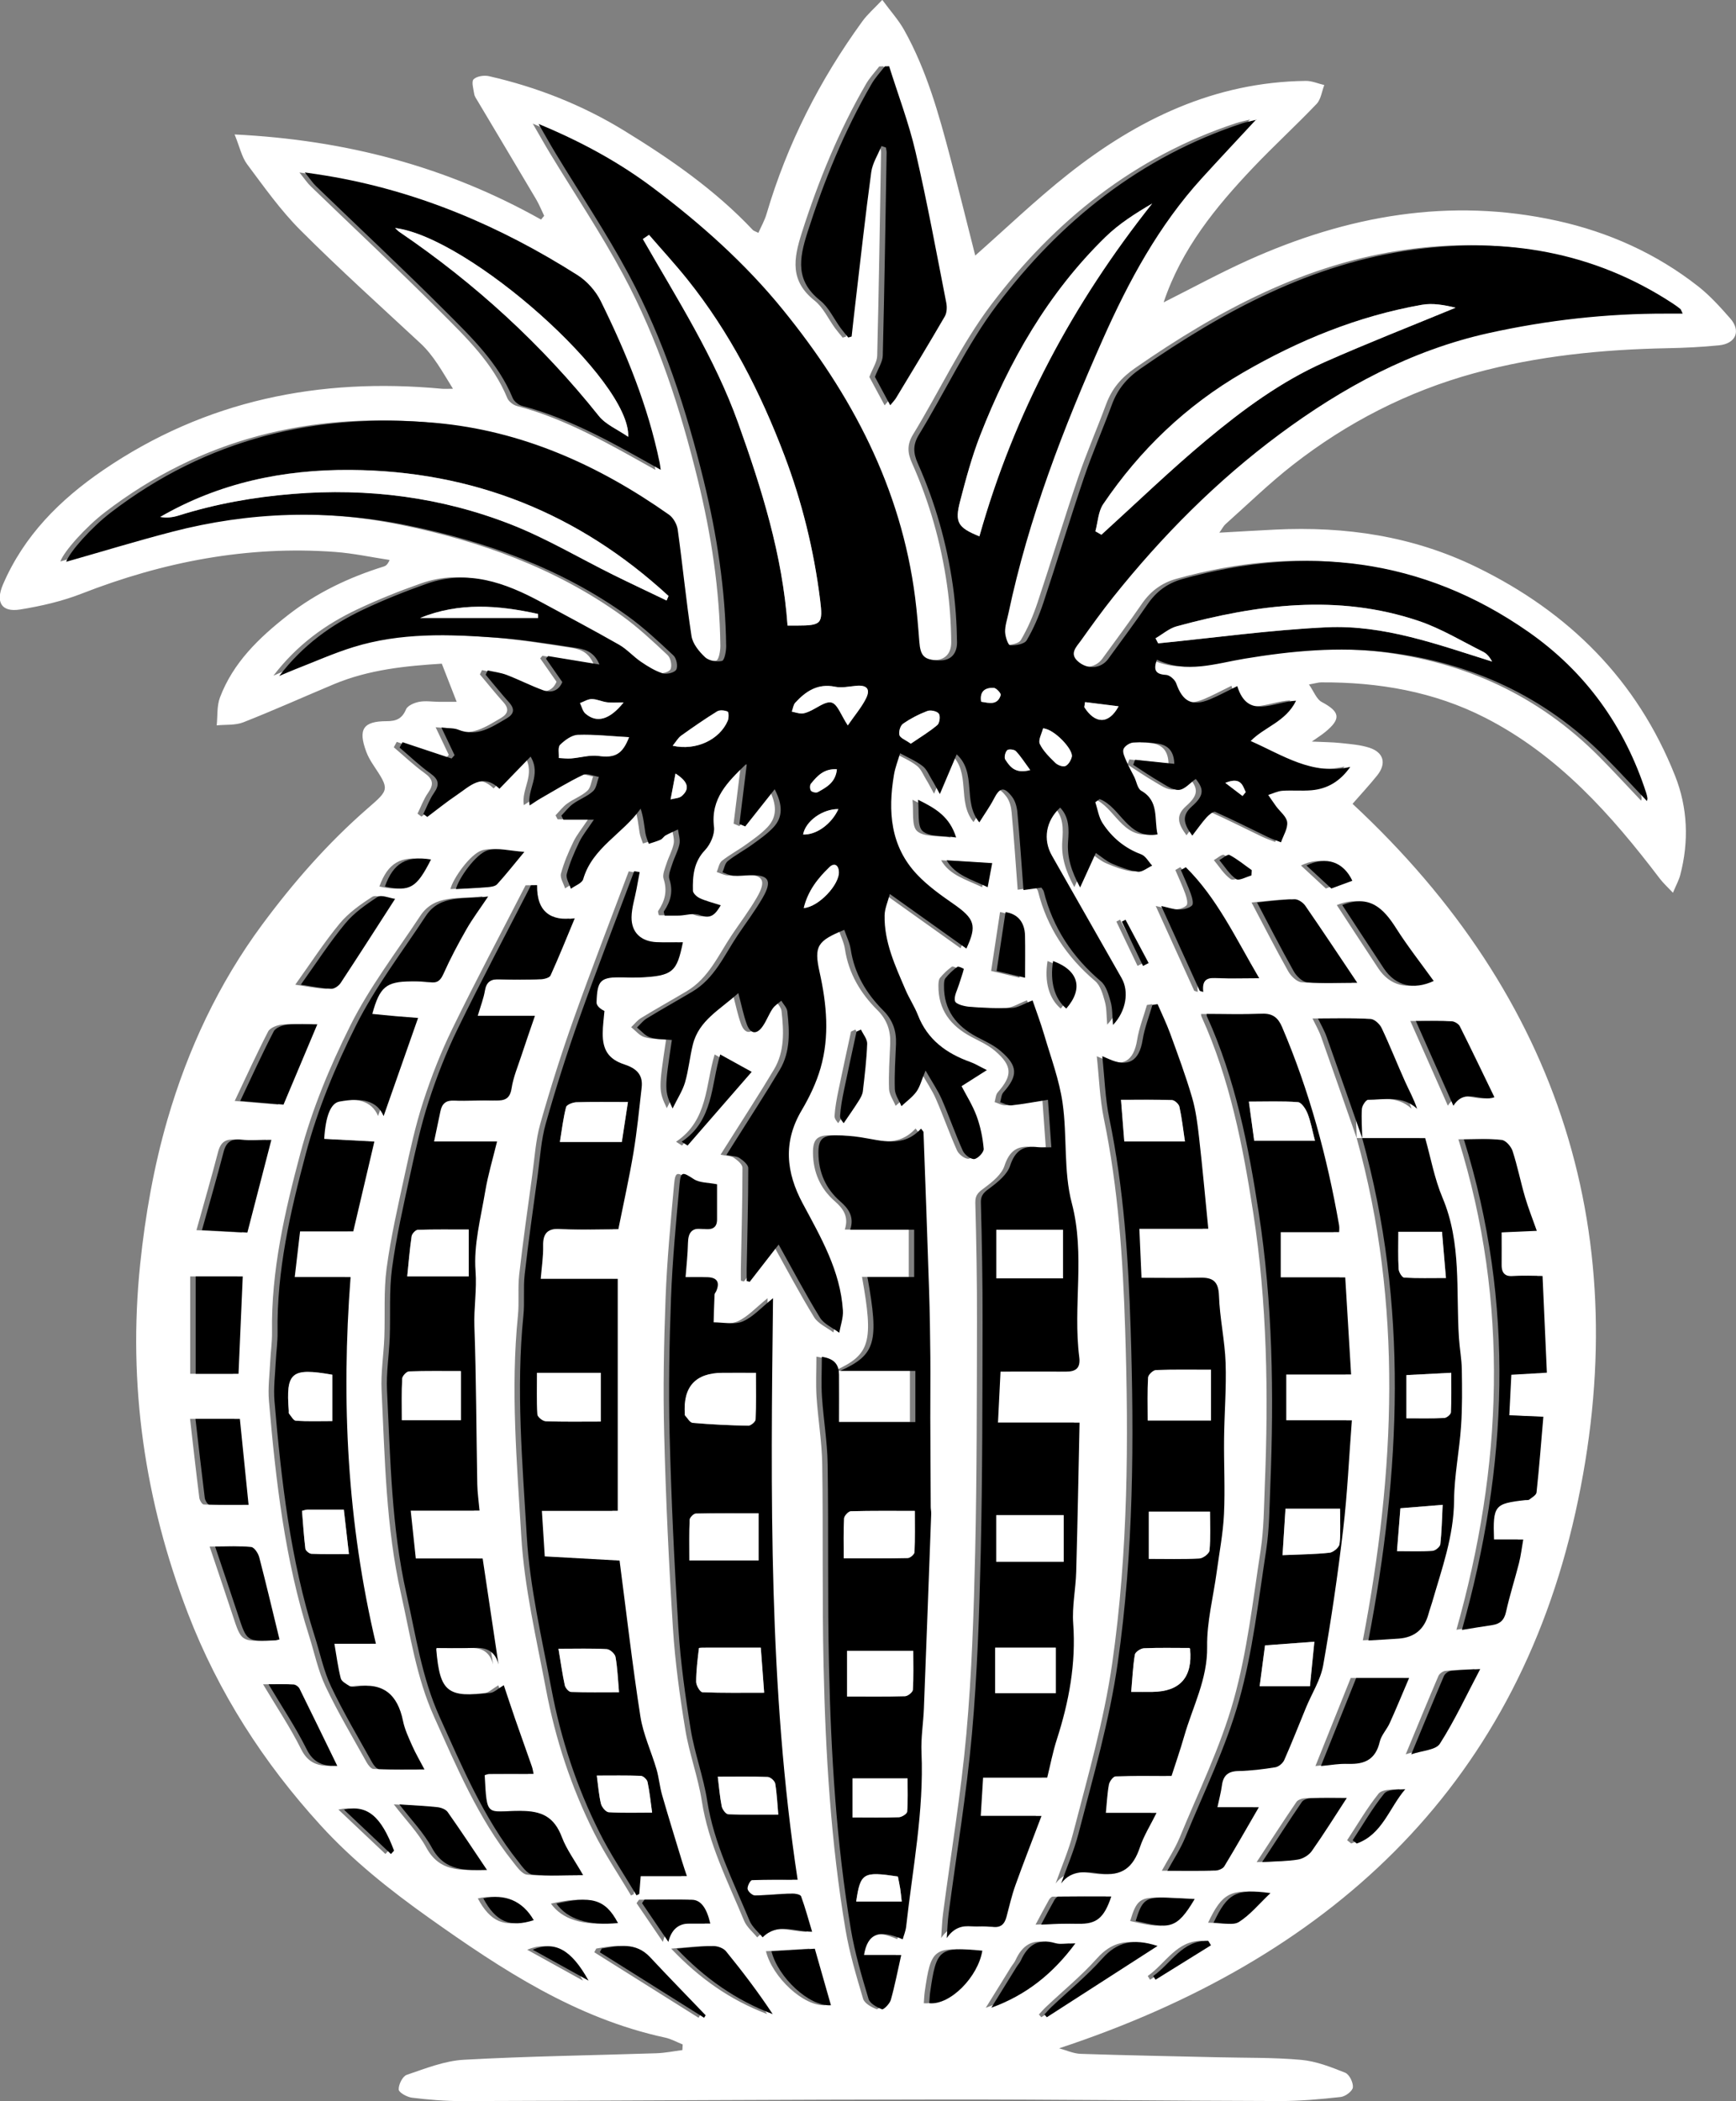 <?xml version="1.0" encoding="UTF-8"?>
<svg id="Capa_2" data-name="Capa 2" xmlns="http://www.w3.org/2000/svg" viewBox="0 0 360.64 436.26">
  <rect x="0" y="0" width="360.64" height="436.26" fill="#808080" stroke="none"/>
  <defs>
    <style>
      .cls-1 {
        fill: #000;
      }

      .cls-1, .cls-2 {
        stroke-width: 0px;
      }

      .cls-2 {
        fill: #fff;
      }
    </style>
  </defs>
  <g id="Capa_1-2" data-name="Capa 1">
    <g>
      <path class="cls-2" d="M241.78,62.76c5.82-2.92,11.54-6.04,17.46-8.71,20.57-9.27,41.93-13.14,64.28-8.2,10.71,2.37,20.61,6.81,29.29,13.63,2.44,1.92,4.56,4.28,6.62,6.62,2.29,2.59,1.2,5.24-2.31,5.6-3.57.36-7.16.53-10.75.6-13.56.27-26.97,1.59-40.12,5.19-13.86,3.8-26.37,10.23-37.65,19.02-4.91,3.83-9.39,8.2-14.04,12.35-.38.34-.61.84-1.25,1.74,4.2-.23,7.9-.46,11.61-.64,14.57-.71,28.6,1.34,41.86,7.81,19.13,9.33,33.3,23.39,41.2,43.3,2.63,6.62,2.91,13.65,1.07,20.63-.27,1.04-.81,2-1.51,3.66-1.15-1.22-2.04-2.02-2.75-2.96-10.08-13.26-21.04-25.57-36.17-33.33-10.72-5.49-22.24-7.45-34.17-7.39-.53,0-1.07.18-2.52.44,1.03,1.48,1.57,3.06,2.64,3.63,3.83,2.04,4.1,3.49.72,6.25-.68.56-1.43,1.03-2.77,1.97,2.47.12,4.26.12,6.02.31,2,.22,4.07.36,5.96.98,2.98.98,3.56,3.29,1.6,5.74-1.6,2-3.35,3.87-5.12,5.9,43.28,40.22,58.99,90.17,46.3,147.15-12.84,57.69-51.61,92.87-107.26,111.24,1.49.4,2.97,1.1,4.48,1.15,9.47.32,18.95.48,28.43.71,5.8.14,11.62.02,17.38.54,3.11.28,6.2,1.49,9.14,2.67.86.34,1.7,2.05,1.6,3.04-.07.77-1.56,1.89-2.52,2-4.2.46-8.43.85-12.65.84-23.1-.05-46.21-.34-69.31-.33-33.6.02-67.19.26-100.79.34-3.4,0-6.81-.29-10.18-.7-1.03-.13-2.74-1.06-2.77-1.7-.05-1.03.81-2.76,1.67-3.05,3.87-1.31,7.85-2.91,11.85-3.13,13.32-.74,26.67-.91,40.01-1.35,1.8-.06,3.6-.43,5.4-.66.02-.39.04-.78.06-1.17-1.21-.48-2.39-1.15-3.64-1.42-18.54-4-33.89-14.1-49.05-24.86-8.14-5.78-15.86-11.91-22.57-19.27-11.82-12.96-21.18-27.5-27.5-43.9-9.01-23.39-12.53-47.64-9.94-72.56,1.05-10.11,2.84-20.29,5.67-30.04,4.22-14.52,10.61-28.22,19.7-40.49,6.48-8.75,13.62-16.9,21.84-24.06,4.59-3.99,4.62-3.93,1.17-9.13-.55-.83-1.06-1.73-1.41-2.67-1.74-4.66-.67-6.35,4.24-6.35,2,0,3.2-.51,4.02-2.46.33-.78,1.73-1.37,2.73-1.56,1.33-.25,2.75-.01,4.13,0,1.27.01,2.54,0,3.66,0-.98-2.51-1.97-5.05-3.09-7.92-7.36.46-15.1,1.2-22.41,4.26-6.27,2.63-12.48,5.42-18.81,7.91-1.67.66-3.68.45-5.54.64.2-1.94.01-4.03.68-5.8,2.73-7.23,8.11-12.38,14.03-17.02,6-4.71,12.78-7.92,20.04-10.18.41-.13.76-.41,1.17-1.34-3.77-.57-7.53-1.39-11.33-1.67-18.23-1.34-35.68,2.04-52.65,8.66-4.07,1.59-8.44,2.59-12.77,3.29-3.89.63-5.14-1.53-3.58-5.17,4.37-10.17,11.83-17.61,20.79-23.74,21.32-14.56,45.01-19.29,70.4-16.92.53.05,1.08,0,2.3,0-2.22-3.56-3.96-6.85-6.81-9.49-8.35-7.75-16.82-15.38-24.87-23.43-4.13-4.13-7.56-8.98-11.07-13.68-1.13-1.51-1.54-3.57-2.61-6.2,23.17,1.14,44.12,6.7,63.66,17.67.22-.26.43-.52.65-.78-.56-1.16-1.04-2.36-1.69-3.46-4.02-6.8-8.09-13.58-12.13-20.37-.28-.47-.64-.96-.72-1.48-.16-1.04-.61-2.57-.12-3.04.67-.65,2.19-.87,3.2-.64,9.94,2.26,19.35,5.97,28.03,11.28,9.65,5.91,18.95,12.35,26.78,20.66.17.18.47.25,1.15.59.58-1.33,1.3-2.57,1.69-3.91,4.28-14.53,11.04-27.82,19.93-40.04,1.05-1.44,2.44-2.64,4.12-4.42,1.73,2.36,3.4,4.19,4.57,6.3,4.66,8.35,7.2,17.49,9.61,26.65,1.77,6.73,3.44,13.48,5.13,20.13,6.45-5.69,12.6-11.6,19.27-16.87,14.45-11.43,30.49-19.16,49.38-19.39,1.28-.02,2.57.56,3.86.86-.51,1.32-.69,2.96-1.59,3.91-4.31,4.52-8.93,8.74-13.23,13.27-7.73,8.15-14.81,16.79-18.54,27.9ZM281.85,236.3c-.05-2.02-.22-4.05-.08-6.07.05-.69.85-1.89,1.3-1.9,3.41,0,7.08-.98,10.17,1.86-.66-2-1.66-3.77-2.49-5.63-1.65-3.69-3.14-7.46-4.87-11.11-.4-.84-1.48-1.85-2.29-1.9-3.56-.21-7.14-.09-10.93-.09.58,1.22,1.32,2.48,1.8,3.83,2.49,6.98,4.92,13.99,7.37,20.99,9.65,34.59,7.99,69.35,1.29,104.31,2.34-.14,4.35-.24,6.36-.39q4.86-.37,6.13-5.12c.22-.8.51-1.57.74-2.37,2-6.96,4.51-13.76,4.57-21.21.04-5.12,1.1-10.23,1.45-15.36.27-3.93.23-7.89.16-11.83-.04-2.19-.46-4.38-.6-6.58-.63-9.73.57-19.63-3.4-29.04-1.69-4-2.47-8.39-3.61-12.4-4.69,0-8.88,0-13.08,0ZM259.83,24.79c-1.37.34-2.16.49-2.93.74-21.19,6.96-37.85,20.32-51.05,37.81-6.26,8.3-10.71,17.94-16.17,26.87-1.3,2.12-1.14,3.87-.23,5.91,3.63,8.11,6.04,16.6,7.29,25.38.56,3.9.83,7.86.87,11.8.03,2.18-1.13,3.86-3.79,3.76-3.06-.12-3.81-.87-4.05-3.95-.23-3.03-.48-6.06-.86-9.07-2.92-22.81-13.2-42.24-27.5-59.83-7.83-9.63-17.01-17.79-26.88-25.22-7.2-5.42-15.06-9.68-23.85-13.32,1.35,2.33,2.41,4.23,3.54,6.1,5.1,8.41,10.6,16.6,15.24,25.25,7.21,13.43,11.9,27.88,15.52,42.67,2.77,11.29,4.52,22.74,4.67,34.39.01,1.08-.33,2.95-.86,3.08-1.07.27-2.73-.02-3.51-.76-1.25-1.17-2.58-2.8-2.83-4.39-1.14-7.35-1.85-14.77-2.87-22.14-.15-1.11-.92-2.45-1.82-3.08-14.61-10.28-30.58-17.45-48.48-19.05-24.71-2.2-47.51,3.29-67.49,18.63-3.99,3.06-8.52,8.12-9.25,10.21,7.18-2.04,14.55-4.29,22.01-6.23,16.12-4.19,32.5-4.68,48.73-1.37,16.38,3.34,32.08,8.95,45.86,18.83,3.41,2.44,6.5,5.35,9.57,8.23.63.59.95,2.24.57,2.94-.34.62-1.99,1.02-2.82.76-1.6-.51-3.11-1.44-4.51-2.4-1.58-1.08-2.88-2.6-4.53-3.53-5.35-3.05-10.8-5.92-16.21-8.86-7.47-4.05-15.19-6.84-23.74-3.82-4.5,1.58-8.95,3.36-13.26,5.4-6.6,3.12-12.45,7.31-17.41,13.76,1.53-.64,2.41-1.04,3.32-1.39,4.03-1.56,7.99-3.34,12.1-4.61,9.77-3.02,19.83-2.68,29.85-1.95,5.4.4,10.77,1.26,16.12,2.08,1.87.29,3.95.63,5.14,3.49-3.93-.64-7.29-1.19-10.65-1.75-.15.18-.31.36-.46.54,1.11,1.59,2.22,3.18,3.39,4.85-.73,1.79-2.24,2.33-3.98,1.7-2.58-.93-5.04-2.2-7.6-3.19-1.23-.47-2.59-.63-3.9-.92-.15.3-.29.59-.44.89,1.62,1.93,3.2,3.9,4.89,5.78,1.28,1.42.93,2.43-.57,3.31-3.1,1.8-6.09,3.91-10.02,2.32-.87-.35-1.93-.26-3.49-.44,1.07,2.26,1.9,4,2.73,5.74-.21.23-.41.46-.62.69-3.4-1.13-6.8-2.26-10.19-3.39-.2.37-.4.75-.61,1.12,2.12,1.8,4.15,3.74,6.4,5.36,1.76,1.26,1.96,2.34.73,4.08-.92,1.31-1.48,2.88-2.2,4.34.27.21.55.41.82.62,2.03-1.52,4-3.13,6.11-4.54,2.72-1.83,5.35-4.72,8.88-1.31,2.17-2.24,4.2-4.34,6.47-6.68,2.3,3.84-.78,6.75-.2,10.15.91-.59,1.56-1.05,2.24-1.44,2.94-1.68,5.84-3.47,8.9-4.93.83-.39,2.15.26,3.25.43-.38,1.01-.49,2.32-1.21,2.97-1.2,1.09-2.84,1.67-4.17,2.64-.92.66-1.62,1.62-2.42,2.44.14.28.29.56.43.83h6.33c-1.29,1.95-2.36,3.22-3.06,4.68-1.02,2.12-1.97,4.32-2.57,6.59-.24.89.54,2.04.85,3.08.88-.66,2.32-1.15,2.56-1.99,1.89-6.55,8.22-9.39,11.93-14.64.59,1.74.73,3.42.99,5.07.12.76.46,1.49.7,2.23.82-.28,1.67-.5,2.46-.86.4-.18.65-.67,1.04-.89.83-.46,1.71-.83,2.57-1.23.12,1.02.5,2.08.31,3.03-.29,1.42-1.05,2.74-1.49,4.13-.33,1.03-.89,2.27-.6,3.17.82,2.51.26,4.6-1.13,6.66-.1.16.07.5.14.89,1.03,0,2.03.03,3.03,0,1.43-.05,3.05-.6,4.25-.12,2.37.96,3.28-.2,4.38-2.02-1.6-.52-3.03-.87-4.34-1.46-.62-.28-1.44-1.03-1.45-1.58-.07-3.04.17-5.95,2.53-8.43,1.12-1.17,2.04-3.27,1.85-4.81-.73-5.91,2.89-9.36,6.53-12.9.11-.11.45.01.27,0-.51,4.16-1.02,8.23-1.52,12.3l1.21.51c1.98-2.49,3.96-4.99,6.12-7.72,1.64,3.19,1.79,5.75-.31,7.96-1.3,1.37-2.89,2.47-4.43,3.58-1.63,1.18-3.44,2.13-5.01,3.38-.6.48-.74,1.54-1.09,2.33.75.25,1.49.64,2.26.71,1.09.09,2.2-.06,3.31-.1,4.04-.16,4.86,1.08,2.78,4.66-1.56,2.7-3.46,5.2-5.2,7.79-2.8,4.17-4.81,8.98-9.4,11.7-3.15,1.87-6.36,3.66-9.49,5.57-.77.47-1.36,1.25-2.03,1.89.9.71,1.7,1.73,2.72,2.05,1.42.45,3.01.38,4.53.53-1.55,10.31-1.56,10.58.15,14.23,1.02-2.09,2.08-3.69,2.59-5.44.74-2.55.98-5.24,1.62-7.83,1.26-5.06,5.65-7.24,9.44-10.69.69,2.59,1.07,4.56,1.75,6.43.76,2.11,2.07,2.25,3.34.43.78-1.13,1.25-2.46,2.02-3.6.45-.67,1.2-1.13,1.82-1.68.44.74,1.18,1.45,1.26,2.23.46,4.14.67,8.35-1.56,12.1-3,5.03-6.21,9.94-9.33,14.9-.51.81-1.03,1.62-1.78,2.81,1.24.26,2.14.22,2.74.63.76.51,1.81,1.37,1.81,2.09,0,6.98-.2,13.95-.33,20.93-.02.84,0,1.68,0,2.51.21.06.42.11.63.17,1.94-2.49,3.87-4.98,6.01-7.74,2.88,5.16,5.56,10.25,8.57,15.15.84,1.36,2.65,2.13,4.02,3.17.27-1.54.86-3.11.76-4.63-.51-8.23-4.58-15.19-8.35-22.22-3.46-6.45-4.11-12.78-.21-19.35,1.63-2.74,3.04-5.71,3.92-8.76,1.9-6.6,1.28-13.25-.2-19.91-1.21-5.43-.46-6.49,5.13-8.79.47,1.37,1.13,2.69,1.34,4.07.76,5.04,3.23,9.17,6.75,12.67,1.99,1.99,2.76,4.25,2.65,6.96-.13,3.13-.35,6.26-.24,9.38.04,1.19.89,2.36,1.37,3.53,1.05-.98,2.27-1.84,3.1-2.99.75-1.03,1.06-2.38,1.91-4.41,1.42,2.49,2.56,4.14,3.35,5.94,1.55,3.54,2.81,7.2,4.39,10.72.37.82,1.62,1.79,2.38,1.72.76-.08,2.02-1.42,1.96-2.12-.21-2.31-.68-4.65-1.48-6.82-.84-2.26-2.17-4.35-3.12-6.19,1.76-1.12,3.21-2.03,5.26-3.34-1.68-.83-2.51-1.36-3.41-1.67-4.98-1.76-8.93-4.61-10.92-9.75-.7-1.79-1.79-3.42-2.55-5.19-2.14-4.98-4.48-9.94-4.37-15.53.03-1.41.67-2.81,1.09-4.42,5.7,4.06,10.82,7.71,15.9,11.33,2.24-4.8,1.76-6.19-2.78-9.34-2.62-1.82-5.28-3.73-7.46-6.03-5.56-5.88-6.06-13.13-4.81-20.68.25-1.53.85-3,1.28-4.5,1.57.86,3.27,1.57,4.67,2.65.89.68,1.36,1.92,1.98,2.92.45.72.83,1.48,1.61,2.9,1.31-3.1,2.32-5.48,3.5-8.25,4.26,3.95,1.16,9.81,4.7,14.13,1.14-1.83,2.19-3.27,3-4.85,1.26-2.45,2.12-2.66,3.83-.43.66.85.98,2.11,1.08,3.22.49,5.33.85,10.68,1.26,16.11,1.44-.2,2.6-.35,3.73-.51.22.35.43.56.49.81,1.88,7.55,5.96,13.64,11.87,18.66,1.1.93,1.6,2.74,2.02,4.25.4,1.41.32,2.95.49,4.8,2.74-2.88,3.36-6.95,1.79-9.72-4.83-8.49-9.66-16.98-14.5-25.47-1.89-3.31-1.26-7.18,1.73-9.94,1.93,2.02,1.83,4.54,1.65,6.99-.24,3.31.68,6.23,2.5,9.59,1.18-2.58,2.14-4.7,3.26-7.15,1.26.85,2.23,1.72,3.36,2.2,1.73.74,3.53,1.44,5.37,1.68.92.12,1.98-.81,2.98-1.26-.75-.8-1.35-2-2.28-2.34-3.43-1.28-6.08-3.49-8.02-6.47-.81-1.25-1.03-2.89-1.52-4.35.3-.22.6-.44.9-.66,4.36,1.64,5.83,8.42,12.03,7.34-.74-3.26.37-6.93-3.39-9.07-.77-.44-.97-1.89-1.45-2.87-.54-1.1-1.17-2.16-1.64-3.29-.33-.79-.83-1.78-.6-2.46.22-.64,1.27-1.33,2-1.38,1.73-.13,3.5-.04,5.22.23,2.15.33,3.29,1.7,3.34,4.19-2.81-.29-5.47-.57-8.13-.85-.13.35-.27.7-.4,1.05,1.84,1.18,3.65,2.43,5.54,3.53,1.26.73,2.68,1.77,3.95,1.68,1.21-.09,2.33-1.46,3.5-2.28,1.73,2.13,1.75,3.44-.78,5.68-2.23,1.98-1.74,3.65.06,6.09,1.08-1.41,1.93-2.64,2.93-3.75.49-.54,1.46-1.34,1.83-1.18,3.67,1.63,7.26,3.46,10.89,5.2.9.43,1.85.75,2.78,1.12.47-1.4,1.43-2.85,1.28-4.18-.13-1.17-1.49-2.2-2.3-3.3-.56-.77-1.09-1.57-1.64-2.35.98-.3,1.95-.8,2.95-.87,2.02-.15,4.06.07,6.07-.11,3.31-.3,5.95-1.88,8.03-4.85-7.92,1.85-14.03-2.45-20.69-5.37,2.85-2.94,7.26-3.97,9.43-8.37-4.75.19-10.02,4.05-12.22-3.03-2.11,1.03-3.88,2-5.74,2.77-3.65,1.5-5.61.44-6.94-3.34-.27-.77-1.35-1.72-2.1-1.76-2.21-.12-2.68-1-1.92-3.16,6.17,2.95,12.24.79,18.24-.21,9.77-1.61,19.52-2.53,29.4-1.35,17.58,2.11,32.83,9.09,45.38,21.69,2.98,3,5.84,6.12,8.79,9.22.05-.25.13-.44.1-.61-.05-.36-.14-.72-.25-1.07-4.48-13.84-12.6-25.15-24.47-33.44-22.08-15.42-46.27-18.09-71.89-10.97-3.09.86-5.39,2.57-7.2,5.19-2.66,3.86-5.46,7.62-8.22,11.41-1.46,2.01-4.26,2.28-6.29.48-1.82-1.61-.3-3.01.62-4.29,2.19-3.06,4.38-6.12,6.73-9.06,10.15-12.69,21.52-24.16,34.6-33.84,13.13-9.72,27.31-17.4,43.39-20.96,12.16-2.69,24.5-4.09,36.98-4.04,1.03,0,2.06,0,3.32,0-.32-.66-.36-.87-.48-.97-.5-.4-1.03-.77-1.56-1.13-16.5-10.83-34.73-13.78-53.91-11.17-21.12,2.88-39.36,12.69-56.64,24.67-2.89,2.01-4.8,4.3-5.98,7.49-1.88,5.09-4.06,10.07-5.81,15.2-2.93,8.61-5.55,17.33-8.43,25.96-.9,2.69-2.02,5.35-3.46,7.77-.47.8-2.28,1.11-3.44,1.04-.42-.02-1.02-1.79-1.05-2.77-.03-1.26.41-2.53.68-3.79,4.18-19.81,11.44-38.55,19.63-56.99,5.37-12.07,11.6-23.6,20.57-33.44,3.58-3.93,7.22-7.8,11.3-12.2ZM131.74,181.11c-.38-.06-.76-.13-1.13-.19-3.83,10.21-7.78,20.38-11.44,30.65-2.55,7.16-4.85,14.41-6.92,21.72-.97,3.42-1.18,7.07-1.67,10.62-.95,6.91-1.93,13.81-2.72,20.74-.32,2.82.02,5.72-.27,8.55-1.54,15.28-.2,30.55.7,45.76.63,10.67,3.15,21.26,5.14,31.82,1.95,10.31,5.23,20.26,9.93,29.65,2.27,4.53,5.14,8.76,7.73,13.13.19-.09.38-.19.57-.28.1-1.22.2-2.43.3-3.72h9.59c-.37-1.12-.72-2.13-1.03-3.15-1.39-4.56-2.8-9.12-4.12-13.7-.5-1.75-.65-3.6-1.16-5.34-1.08-3.68-2.76-7.24-3.35-10.99-1.65-10.59-2.87-21.25-4.32-32.33-4.71-.26-10.08-.56-15.54-.86-.21-3.28-.39-6.23-.6-9.48h15.76v-48.15h-16c.19-2.46.54-4.65.5-6.84-.06-2.76,1.02-3.69,3.78-3.54,4.1.22,8.21.06,11.85.06,1.12-5.59,2.27-10.69,3.13-15.84.75-4.49,1.19-9.03,1.71-13.56.31-2.72-1.14-4-3.64-4.82-3.27-1.08-4.48-3.05-4.45-6.46.01-1.54.24-3.08.36-4.62-.9-.43-1.66-1.11-1.64-1.77.15-4.72.8-5.28,5.61-5.23,1.1.01,2.21.08,3.31.04,7.08-.27,7.76-1.28,9.02-7.31-1.85,0-3.67.07-5.48-.02-3.24-.16-5.23-2.01-5.19-5.19.03-1.96.67-3.91,1.04-5.87.21-1.15.43-2.3.64-3.45ZM213.36,207.69c-1.75.67-3,1.51-4.28,1.57-2.93.14-5.89-.01-8.82-.24-1.08-.09-2.84-.53-3.02-1.17-.28-1.02.48-2.33.84-3.51.32-1.06.72-2.11.99-3.18.01-.04-1.1-.61-1.34-.44-.91.66-1.74,1.45-2.45,2.32-.3.37-.32,1.03-.33,1.57-.07,5.05,2.53,8.39,6.83,10.67,1.7.9,3.51,1.7,4.94,2.93,3.62,3.1,3.63,5.12.56,8.58-.44.49-.45,1.35-.66,2.04.78.24,1.59.74,2.34.66,2.42-.25,4.82-.72,7.58-1.16.24,3.36.47,6.51.71,9.86-1.25,0-1.99.08-2.71-.01-3.12-.43-4.83.71-5.87,3.87-.58,1.78-2.45,3.31-4.07,4.51-1.19.89-2.03,1.43-1.99,3.15.22,8.27.37,16.55.35,24.82-.04,15.92-.02,31.84-.38,47.75-.29,12.59-.7,25.21-1.83,37.75-1.12,12.44-3.2,24.79-4.83,37.19-.23,1.71-.27,3.45-.4,5.17,1.44-2.13,3.15-2.63,5.27-2.46,1.37.11,2.78-.1,4.13.11,1.75.27,2.58-.48,3-2.03.6-2.2,1.1-4.44,1.86-6.59,1.68-4.7,3.51-9.35,5.42-14.39h-12.62c.17-2.83.33-5.43.49-7.97h13.32c.64-2.58,1.15-5.29,1.99-7.9,2.52-7.84,4.01-15.76,3.41-24.07-.26-3.54.52-7.15.62-10.74.29-10.24.47-20.49.7-30.98h-16.95c.18-3.7.36-7.15.53-10.6,4.82,0,9.22-.02,13.62,0,2.05.01,3.02-.75,2.74-2.98-1.35-10.6,1.28-21.29-1.55-31.99-1.75-6.65-.94-13.93-1.92-20.83-.68-4.76-2.42-9.37-3.78-14.01-.79-2.68-1.79-5.31-2.46-7.29ZM110.43,183.8c-.42,0-.83.01-1.25.02-5.1,9.94-10.35,19.8-15.24,29.84-2.37,4.85-4.35,9.93-6.02,15.06-1.62,4.97-2.73,10.12-3.85,15.24-1.4,6.44-2.88,12.89-3.76,19.41-.63,4.71-.29,9.55-.47,14.32-.14,3.67-.75,7.36-.57,11.01.69,14.14.89,28.34,4.04,42.25,1.94,8.58,3.16,17.28,6.86,25.49,4.72,10.47,9.14,21.04,16.37,30.11.83,1.05,1.87,2.56,2.94,2.68,3.3.35,6.66.13,10.53.13-1.76-3.07-3.44-5.33-4.4-7.86-1.6-4.23-4.16-5.53-8.78-5.48-6.93.07-6.8,1.44-7.27-7.42.32-.09.67-.26,1.01-.26,3.01-.02,6.02-.01,9.14-.01-.08-.35-.15-.96-.35-1.54-1.14-3.29-2.33-6.56-3.47-9.85-.84-2.42-1.63-4.86-2.36-7.02-1.28.76-1.99,1.5-2.78,1.59-8.98,1.05-10.47-.18-11.25-9,0-.08.04-.17.07-.32,2.72,0,5.46.06,8.2-.02,2.5-.07,4.05.97,4.66,3.45-1.07-7.15-2.14-14.29-3.29-22h-13.89c-.38-3.56-.7-6.6-1.06-9.96h14.3c-.18-2.01-.43-3.73-.47-5.45-.2-10.94-.2-21.9-.6-32.83-.14-3.81.53-7.54.24-11.44-.41-5.46,1.1-11.09,2.02-16.61.57-3.38,1.57-6.69,2.45-10.31h-13.08c.5-2.38.91-4.34,1.32-6.3.33-1.56,1.16-2.28,2.88-2.2,2.85.12,5.7-.09,8.55,0,1.91.06,3.01-.31,3.35-2.55.35-2.33,1.32-4.58,2.06-6.84.84-2.56,1.73-5.1,2.79-8.2h-11.88c.61-2.07,1.22-3.62,1.49-5.23.31-1.84,1.24-2.42,3.02-2.35,2.85.1,5.71.08,8.56,0,.71-.02,1.83-.3,2.05-.79,1.76-3.87,3.34-7.81,5.03-11.87-4.95.63-7.9-1.28-7.83-6.87ZM186.39,402.66c.25-.89.63-1.75.72-2.63,1.33-12.05,3.73-24,3.19-36.22-.13-3.02.38-6.06.5-9.09.53-13.5,1.02-26.99,1.52-40.49.02-.46-.09-.92-.1-1.38-.04-6.16-.08-12.31-.09-18.47-.01-4.23.05-8.45.01-12.68-.04-4.6-.11-9.19-.26-13.79-.36-10.96-.76-21.92-1.16-32.87,0-.14-.19-.28-.52-.73-3.66,4.04-8.13,2.48-12.52,1.79-1.72-.27-3.47-.39-5.21-.39-2.77,0-3.61.9-3.58,3.69.04,3.98,1.51,7.37,4.51,9.99,1.78,1.55,2.97,3.24,2.1,5.9h13.28v9.82h-9.71c2.44,13.55,1.73,16.16-5.67,19.5h15.63v10.62h-15.86c0-3.23.02-6.52,0-9.81-.02-1.92-.75-3.34-3.57-3.74,0,2.92-.14,5.65.03,8.35.31,4.67,1.11,9.32,1.18,13.98.21,13.97-.04,27.95.28,41.92.41,18.31,1.51,36.59,4.55,54.68.82,4.87,2.25,9.65,3.66,14.39.28.95,1.71,1.75,2.79,2.15.35.13,1.61-1.13,1.84-1.94.84-2.97,1.42-6.02,2.16-9.31h-7.73c.75-4.46,3.11-5.41,8.05-3.27ZM242.24,368.74c.77-2.41,1.79-5.33,2.64-8.29,1.76-6.12,4.85-11.79,4.75-18.54-.08-5.17,1.29-10.35,1.99-15.53.54-4,1.32-7.99,1.51-12,.25-5.21-.04-10.44.02-15.66.06-5.24.51-10.49.32-15.72-.16-4.66-1.22-9.29-1.38-13.95-.1-2.94-1.21-3.82-3.91-3.75-4.02.1-8.03.03-12.18.03-.16-3.61-.3-6.77-.45-10.2h14.32c-.64-6.46-1.21-12.69-1.91-18.89-.32-2.82-.68-5.69-1.47-8.4-1.31-4.48-2.95-8.86-4.54-13.25-.75-2.07-1.73-4.06-2.61-6.09-.36.05-.71.11-1.07.16-.7,2.42-1.65,4.8-2.04,7.27-.71,4.42-3.01,5.79-7.14,3.91-.39-.18-.78-.33-1.24-.53.48,4.44.61,8.78,1.47,12.96,2.98,14.39,3.95,29.02,4.42,43.6.74,23.16.63,46.33-2.68,69.43-1.73,12.09-5.12,23.65-8.14,35.36-.91,3.55-2.4,6.95-3.62,10.41,2.22-2.95,5.39-2.41,8.06-2.05,4.63.63,6.93-1.33,8.31-5.47.81-2.42,2.22-4.65,3.45-7.13h-10.53c.21-2.1.29-4.02.64-5.9.12-.65.89-1.67,1.4-1.69,3.7-.14,7.4-.08,11.61-.08ZM279.69,294.91h-13.63v-9.53h13.47c-.43-7.13-.83-13.74-1.22-20.15h-13.4v-9.41h12.13c0-.24.09-.86-.01-1.45-2.47-14.14-6.19-27.93-11.85-41.15-.81-1.88-1.93-2.85-4.18-2.74-3.82.2-7.65.05-11.48.05,0,0-.03.3.08.54,5.89,12.95,8.6,26.84,10.74,40.68,2.9,18.74,3.19,37.73,2.41,56.7-.18,4.5-.19,9.05-.87,13.48-1.61,10.42-2.78,21.01-5.62,31.11-2.74,9.75-7.28,18.99-11.16,28.41-1.03,2.5-2.56,4.79-3.74,6.97,3.4,0,6.7.05,10-.04.63-.02,1.53-.39,1.83-.88,2.4-3.95,4.69-7.98,7.17-12.26h-8.6c.35-1.67.74-3.08.93-4.51.27-2.06,1.26-2.97,3.42-3.01,2.57-.04,5.14-.37,7.68-.78.7-.11,1.56-.84,1.85-1.5,1.6-3.61,3.03-7.29,4.54-10.94,1.21-2.91,3.01-5.71,3.55-8.74,1.66-9.38,3.04-18.81,4.16-28.27.87-7.37,1.2-14.81,1.8-22.58ZM164.57,390.29c-6.03-39.65-5.6-80.02-5.11-120.74-2.44,1.94-4.16,3.92-6.32,4.84-1.72.73-3.99.17-6.02.18.06-1.92.11-3.84.19-5.76.01-.25.25-.48.36-.74.8-1.87.13-2.83-1.86-2.88-1.44-.04-2.88,0-4.52,0,.18-2.39.45-4.75.5-7.11.04-2.17.8-3.21,3.14-2.92,1.37.17,2.91.16,2.9-1.94,0-2.56,0-5.11,0-7.32-1.84-.37-3.62-.28-4.83-1.07-2.33-1.52-2.71-1.65-2.96,1.05-.72,7.85-1.47,15.72-1.77,23.59-.36,9.46-.54,18.95-.29,28.42.34,13.41.97,26.83,1.82,40.22.45,7.04,1.42,14.07,2.57,21.04.82,4.98,2.64,9.79,3.42,14.77,1.38,8.87,5.41,16.74,8.78,24.86.56,1.36,1.87,2.41,2.73,3.48,3.15-3.08,6.53-1.2,10.28-1.16-.77-2.57-1.43-5-2.29-7.36-.14-.37-1.21-.59-1.84-.57-2.57.09-5.14.39-7.72.4-.55,0-1.45-.8-1.55-1.34-.1-.57.55-1.82.91-1.84,3.12-.15,6.24-.09,9.5-.09ZM78.54,231.71c2.46-7.02,4.77-13.58,7.16-20.38-1.57-.12-3.11-.23-4.64-.37-1.61-.14-3.22-.31-4.87-.47,1.55-5.63,2.86-6.7,8.08-6.76,1.28-.01,2.59-.03,3.85.17,1.54.25,2.22-.29,2.86-1.74,1.42-3.17,3.06-6.26,4.79-9.28,1.24-2.17,2.76-4.18,4.49-6.77-5.09.64-9.96-.48-12.96,4.06-4.99,7.56-10.58,14.84-14.59,22.9-4.19,8.41-7.85,17.16-10.31,26.38-3.26,12.21-6.08,24.4-5.89,37.12.03,2.02-.27,4.04-.37,6.06-.13,2.74-.5,5.52-.27,8.23,1.41,16.51,3.29,32.95,8.35,48.83,1.11,3.5,1.85,7.18,3.41,10.46,2.55,5.38,5.62,10.53,8.52,15.74.32.58.93,1.38,1.44,1.4,3.05.13,6.11.07,9.44.07-.97-1.85-1.85-3.34-2.55-4.92-.74-1.68-1.55-3.38-1.91-5.16-1.11-5.43-4.08-8.06-9.77-7.11-.44.07-1,.08-1.35-.14-.69-.43-1.64-.94-1.81-1.59-.58-2.26-.87-4.6-1.32-7.18h8.62c-5.94-25.14-7.23-50.32-5.26-76.13h-11.6c.39-3.38.74-6.33,1.11-9.49h11.05c1.49-6.34,2.91-12.37,4.38-18.64-3.69-.19-7.06-.37-10.42-.55.3-4.86,1.38-7.43,3.17-7.76,4.83-.89,7.82-.13,9.16,2.99ZM136.14,97.56c-.1-.63-.15-1.08-.23-1.51-2.43-11.78-6.96-22.82-12.24-33.54-1.03-2.1-2.86-4.13-4.84-5.39-16.05-10.19-33.28-17.51-52.15-20.63-1.28-.21-2.56-.39-4.48-.68,1.09,1.34,1.64,2.19,2.35,2.87,8.98,8.67,18.11,17.19,26.93,26.02,5.36,5.37,10.92,10.68,13.91,17.96.29.71,1.22,1.43,2,1.64,10.25,2.7,19.29,7.96,28.77,13.27ZM183.79,84.15c.53-.66.92-1.03,1.18-1.47,3.4-5.64,6.83-11.26,10.14-16.96.44-.76.49-1.93.31-2.83-2.05-10.46-3.97-20.95-6.38-31.32-1.4-6.03-3.64-11.88-5.49-17.8-.3.01-.6.02-.9.03-.93,1.22-2,2.35-2.76,3.67-5.64,9.74-9.86,20.05-13.3,30.79-1.78,5.56-2.5,10.07,2.64,14.16,1.8,1.43,2.84,3.79,4.25,5.72.5.68,1.05,1.31,1.58,1.96.23-.07.46-.14.7-.21.25-2.25.5-4.5.76-6.75,1.08-9.12,2.08-18.26,3.31-27.36.25-1.87,1.4-3.63,2.13-5.44.31.1.61.2.92.31.05.34.16.67.15,1.01-.24,14.07-.45,28.13-.8,42.2-.03,1.31-.94,2.61-1.63,4.41.82,1.53,1.94,3.6,3.18,5.9ZM318.13,255.56c-.89-2.52-1.79-4.73-2.45-7.02-.93-3.17-1.57-6.43-2.59-9.57-.31-.95-1.39-2.21-2.25-2.31-2.52-.31-5.1-.11-7.87-.11,10.65,34.12,9.14,68.04-.41,101.84,2.14-.34,4.21-.7,6.29-1,1.64-.24,2.5-1.02,2.88-2.76.75-3.41,1.83-6.74,2.69-10.12.39-1.54.57-3.14.88-4.89h-6.07c-.24-7.08.08-7.47,6.5-8.18.27-.03.63.05.81-.1.56-.45,1.46-.94,1.52-1.49.55-5.18.96-10.37,1.42-15.72-2.43-.11-4.59-.2-7.07-.31.15-2.95.28-5.66.42-8.41,2.6-.15,4.93-.28,7.38-.43-.31-6.92-.6-13.42-.9-20.08-1.92,0-3.83-.13-5.71.04-1.86.17-2.81-.4-2.79-2.35.03-2.19,0-4.38,0-6.74,2.43-.11,5.03-.22,7.32-.32ZM245.19,180.05c-.34.2-.68.39-1.02.59.7,1.64,1.46,3.26,2.06,4.93.28.78.62,2.06.25,2.42-.61.6-1.77.85-2.7.85-1.1,0-2.2-.42-3.69-.74,2.82,6.21,5.41,11.92,8,17.62.24.08.48.15.73.23-.36-3,1.29-2.97,3.19-2.88,2.6.13,5.21.03,8.43.03-4.96-8.47-8.77-16.67-15.26-23.06ZM39.51,285.24h8.9c.3-6.97.59-13.6.88-20.21h-9.78v20.21ZM273.26,366.68c2.08-.18,3.91-.54,5.72-.46,3.44.15,5.68-.97,6.51-4.58.32-1.38,1.46-2.54,2.07-3.87,1.34-2.96,2.57-5.97,4.03-9.37h-10.99c-2.32,5.8-4.78,11.92-7.33,18.28ZM280.81,204.05c-3.72-5.54-7.2-10.79-10.78-15.97-.46-.67-1.49-1.38-2.23-1.36-2.68.06-5.34.43-7.8.67,2.53,4.78,4.97,9.58,7.61,14.27.56,1,1.77,2.2,2.77,2.29,3.26.29,6.56.11,10.43.11ZM55.22,236.68c-2.39,0-4.32.17-6.2-.04-2.12-.24-3.18.47-3.72,2.55-1.38,5.3-2.91,10.57-4.49,16.23,3.19.17,6.34.34,9.43.5,1.65-6.36,3.25-12.53,4.98-19.23ZM48.69,294.6h-9.21c.64,5.53,1.24,10.97,1.93,16.4.06.51.58,1.37.92,1.38,2.69.11,5.38.06,8.18.06-.61-6.03-1.2-11.84-1.81-17.85ZM56.92,340.39c-1.43-5.85-2.75-11.47-4.21-17.06-.22-.82-1.01-2.04-1.65-2.11-2.32-.25-4.68-.1-7.51-.1,1.7,5.06,3.27,9.65,4.78,14.25,1.79,5.46,1.77,5.47,7.67,5.23.27-.01.53-.11.93-.2ZM64.78,212.68c-2.02,0-4.13-.15-6.21.06-1.02.11-2.45.64-2.86,1.42-2.42,4.68-4.61,9.49-6.95,14.43,3.22.27,6.08.51,8.99.76,2.25-5.34,4.58-10.87,7.02-16.67ZM292.99,212c2.68,6.05,5.18,11.69,7.79,17.58,2.44-3.84,5.75-.66,8.52-1.78-2.38-4.92-4.74-9.85-7.19-14.73-.26-.51-1.08-1-1.67-1.03-2.36-.12-4.73-.05-7.46-.05ZM277.71,187.92c2.84,4.33,5.71,8.75,8.62,13.14,2.41,3.63,6.18,4.57,10.37,2.62-2.62-3.64-5.4-7.17-7.8-10.94-2.62-4.11-5.52-7.1-11.19-4.82ZM61.34,204.45c2.36.35,4.32.76,6.3.86.64.03,1.57-.59,1.96-1.19,3.78-5.73,7.47-11.51,11.33-17.49-1.24-.17-2.84-.91-3.63-.4-2.44,1.57-4.91,3.32-6.74,5.53-3.26,3.94-6.05,8.27-9.22,12.69ZM278.64,373.32c-2.49,0-4.95-.05-7.4.04-.66.02-1.59.29-1.92.78-2.74,4.01-5.37,8.09-8.27,12.5,2.91-.18,5.22-.15,7.46-.53,1.04-.17,2.26-.9,2.86-1.76,2.52-3.57,4.84-7.29,7.27-11.02ZM100.03,388.27c-2.75-4.08-5.4-8.11-8.19-12.06-.4-.57-1.39-.92-2.15-1-2.45-.27-4.91-.37-7.88-.57,2.43,3.18,5.05,5.85,6.77,9.01,2.72,5,7.06,4.64,11.45,4.61ZM306.36,346.55c-2.35.13-4.24.16-6.12.38-.52.06-1.22.58-1.43,1.07-2.21,5.17-4.35,10.38-6.78,16.25,2.29-.79,5.09-.87,5.94-2.2,3.09-4.82,5.52-10.06,8.38-15.5ZM139.44,404.6c5.85,6.17,12.29,10.69,19.94,13.58-3.02-4.57-6.29-8.87-9.7-13.05-.53-.65-1.71-1.08-2.59-1.08-2.37.01-4.74.31-7.65.54ZM204.77,416.89c7.29-2.63,12.85-7.11,17.48-13.37-1.67,0-3.02.29-4.18-.05-3.59-1.05-5.71.44-7.13,3.57-.23.49-.62.91-.91,1.38-1.76,2.83-3.51,5.66-5.26,8.49ZM54.65,349.71c2.79,4.69,5.65,8.94,7.92,13.5,1.48,2.97,3.61,3.5,6.36,3.45-2.63-5.41-5.21-10.74-7.85-16.05-.2-.4-.79-.83-1.22-.86-1.61-.1-3.23-.04-5.21-.04ZM159.12,405.14c1.34,5.38,7.83,11.51,12.35,11.2-1.16-4.06-2.29-8.02-3.35-11.74-3.4.2-6.2.37-9,.53ZM145.12,418.95c.11-.17.21-.35.32-.52-3.85-4.02-7.75-7.99-11.54-12.06-2.98-3.2-6.51-2.38-10.04-1.79l-.4.77c7.22,4.53,14.44,9.07,21.66,13.6ZM191.91,415.93c4.35.44,10.14-5.47,11.02-10.91-8.97-.85-9.56-.39-10.83,8.57-.1.71-.12,1.44-.19,2.34ZM239.33,404.04c-5.14-1.67-8.45-.77-11.47,2.61-3.22,3.6-7,6.69-10.53,10.02-.53.5-1.01,1.06-1.51,1.6l.51.57c7.49-4.82,14.98-9.64,23-14.8ZM107.78,176.87c-3.06-.19-5.53-.94-7.6-.33-2.51.74-6.13,5.97-6.61,8.06,2.19-.12,4.38-.21,6.57-.39.69-.06,1.58-.17,1.99-.62,1.78-1.94,3.41-4.02,5.65-6.72ZM132.75,394.43c-.17.24-.34.49-.51.73,1.82,2.68,3.64,5.36,5.47,8.04q.94-3.8,4.34-3.8c1.44,0,2.87,0,4.37,0-.76-3.27-1.96-4.9-3.8-4.94-3.29-.08-6.58-.02-9.87-.02ZM229.71,393.77c-3.82,0-7.41-.02-11.01.03-.28,0-.64.39-.8.69-.87,1.55-1.69,3.12-2.77,5.12,1.84-.08,3-.15,4.16-.18,1.19-.03,2.38-.04,3.57,0,3.71.1,5.34-1.11,6.85-5.66ZM140.45,237.06c.41.26.82.53,1.23.79,4.46-5.12,8.92-10.25,13.32-15.3-2.39-1.32-4.41-2.43-6.54-3.61-1.91,6.25-1.34,13.67-8.02,18.12ZM205.9,201.6c1.99.47,3.96.94,5.91,1.4,0-3.04.05-5.88-.01-8.72-.06-3-1.72-4.57-4.05-4.9-.62,4.11-1.22,8.08-1.85,12.21ZM177.71,213.77c-.31.14-.61.28-.92.42-.87,4.03-1.76,8.06-2.59,12.1-.37,1.8-.72,3.61-.83,5.43-.04.64.66,1.32.75,1.49,1.2-1.78,2.2-3.2,3.13-4.66.38-.6.77-1.28.85-1.97.38-3.28.78-6.57.9-9.87.03-.96-.83-1.96-1.29-2.94ZM247.03,394.3c-2.15-.11-3.97-.22-5.79-.28-4.37-.14-5.14.44-6.46,4.84,6.95,1.59,8.45,1.89,12.25-4.55ZM127.24,399.29c-2.67-5.15-5.72-5.63-12.79-4.04q3.5,4.88,12.79,4.04ZM262.79,393.06c-7.15-.94-8.89-.02-11.82,6.15,1.92,0,4.02.63,5.25-.14,2.32-1.45,4.14-3.71,6.57-6.01ZM279.86,382.09c.28.22.56.45.84.67,5.33-1.88,6.74-7.41,10.08-11.27-1.63.08-3.65,0-4.41.94-2.42,3.02-4.37,6.41-6.51,9.65ZM78.81,184.07c5.2,1.12,6.59.31,9.58-5.62-5.16-.82-7.81.73-9.58,5.62ZM99.26,394.17c2.62,4.86,5.5,6.1,10.47,4.52-2.28-3.98-5.98-5.58-10.47-4.52ZM189.56,166.05c.28,2.49-.23,5.44.96,6.51,1.4,1.26,4.26.91,6.96,1.33-1.33-4.28-4.15-6-7.92-7.84ZM217.62,199.54c-.7,4.3.31,7.83,2.74,9.87,3.59-4.11,2.61-7.92-2.74-9.87ZM80.06,384.95c.22-.24.43-.47.65-.71-2.67-7.08-5.51-9.6-10.41-8.52,3.43,3.24,6.6,6.23,9.76,9.22ZM270.26,179.7c1.97,1.82,3.67,3.4,5.17,4.78,1.69-.62,3.03-1.12,4.37-1.61-1.83-3.87-5.32-5.19-9.53-3.17ZM195.51,178.62c1.8,3.15,5.29,4.02,8.53,5.59.39-2.06.73-3.88.94-5-3.31-.21-6.37-.4-9.47-.59ZM121.12,411.24c-3.6-6.5-7.01-8.34-11.6-6.42,4.14,2.29,7.87,4.35,11.6,6.42ZM238.43,410.27c.16.26.32.52.48.78,3.84-2.38,7.68-4.76,11.52-7.15-.19-.31-.38-.62-.57-.93-5.39-.15-7.71,4.71-11.42,7.3ZM258.84,181.77c.02-.37.04-.73.06-1.1-1.53-1.08-2.99-2.29-4.63-3.16-.4-.21-1.39.69-2.1,1.08,1.13,1.35,2.09,2.95,3.48,3.93.6.42,2.11-.46,3.2-.75ZM236.31,200.55c.39-.2.78-.4,1.17-.6-1.6-3-3.2-6-4.8-9-.25.13-.51.27-.76.4,1.46,3.06,2.93,6.13,4.39,9.19Z"/>
      <path class="cls-1" d="M260.98,24.79c-4.08,4.4-7.72,8.27-11.3,12.2-8.97,9.84-15.2,21.37-20.57,33.44-8.19,18.43-15.45,37.17-19.63,56.99-.27,1.26-.71,2.53-.68,3.79.03.98.62,2.74,1.05,2.77,1.16.07,2.97-.24,3.44-1.04,1.44-2.43,2.56-5.09,3.46-7.77,2.88-8.63,5.5-17.35,8.43-25.96,1.74-5.13,3.93-10.11,5.81-15.2,1.18-3.19,3.08-5.49,5.98-7.49,17.27-11.98,35.51-21.79,56.64-24.67,19.17-2.61,37.41.34,53.91,11.17.54.35,1.06.73,1.56,1.13.13.1.16.31.48.97-1.25,0-2.28,0-3.32,0-12.48-.04-24.82,1.35-36.98,4.04-16.08,3.56-30.26,11.24-43.39,20.96-13.08,9.69-24.45,21.15-34.6,33.84-2.35,2.94-4.54,6-6.73,9.06-.92,1.28-2.44,2.68-.62,4.29,2.03,1.8,4.83,1.52,6.29-.48,2.76-3.79,5.56-7.55,8.22-11.41,1.81-2.62,4.11-4.33,7.2-5.19,25.62-7.13,49.81-4.45,71.89,10.97,11.87,8.29,19.99,19.6,24.47,33.44.11.35.2.71.25,1.07.03.17-.05.35-.1.61-2.95-3.1-5.81-6.22-8.79-9.22-12.55-12.6-27.81-19.58-45.38-21.69-9.88-1.18-19.63-.27-29.4,1.35-6,.99-12.06,3.16-18.24.21-.76,2.16-.29,3.04,1.92,3.16.75.04,1.83.99,2.1,1.76,1.33,3.78,3.29,4.84,6.94,3.34,1.86-.76,3.63-1.74,5.74-2.77,2.21,7.08,7.47,3.22,12.22,3.03-2.17,4.41-6.58,5.43-9.43,8.37,6.67,2.93,12.78,7.22,20.69,5.37-2.08,2.97-4.72,4.56-8.03,4.85-2.01.18-4.05-.04-6.07.11-1,.07-1.97.57-2.95.87.55.78,1.08,1.58,1.64,2.35.8,1.1,2.17,2.13,2.3,3.3.15,1.33-.81,2.78-1.28,4.18-.93-.37-1.88-.69-2.78-1.12-3.63-1.74-7.21-3.57-10.89-5.2-.37-.17-1.35.64-1.83,1.18-.99,1.11-1.85,2.35-2.93,3.75-1.8-2.45-2.29-4.12-.06-6.09,2.53-2.24,2.51-3.55.78-5.68-1.17.82-2.29,2.19-3.5,2.28-1.28.09-2.7-.95-3.95-1.68-1.89-1.09-3.7-2.34-5.54-3.53.13-.35.27-.7.4-1.05,2.66.28,5.32.56,8.13.85-.05-2.49-1.19-3.85-3.34-4.19-1.72-.27-3.49-.36-5.22-.23-.73.06-1.78.74-2,1.38-.23.68.26,1.67.6,2.46.48,1.13,1.1,2.19,1.64,3.29.48.97.67,2.42,1.45,2.87,3.76,2.14,2.65,5.81,3.39,9.07-6.2,1.08-7.66-5.7-12.03-7.34-.3.22-.6.44-.9.66.49,1.46.7,3.1,1.52,4.35,1.94,2.98,4.59,5.19,8.02,6.47.92.34,1.53,1.54,2.28,2.34-1,.45-2.06,1.38-2.98,1.26-1.84-.24-3.64-.95-5.37-1.68-1.13-.48-2.09-1.35-3.36-2.2-1.12,2.45-2.08,4.57-3.26,7.15-1.82-3.36-2.75-6.28-2.5-9.59.18-2.45.28-4.97-1.65-6.99-2.98,2.75-3.61,6.63-1.73,9.94,4.84,8.49,9.67,16.98,14.5,25.47,1.57,2.76.96,6.83-1.79,9.72-.17-1.84-.09-3.39-.49-4.8-.42-1.5-.92-3.32-2.02-4.25-5.91-5.02-9.99-11.12-11.87-18.66-.06-.25-.27-.46-.49-.81-1.13.15-2.29.31-3.73.51-.41-5.44-.77-10.78-1.26-16.11-.1-1.11-.43-2.36-1.08-3.22-1.71-2.23-2.58-2.01-3.83.43-.81,1.57-1.86,3.02-3,4.85-3.54-4.33-.44-10.19-4.7-14.13-1.17,2.77-2.18,5.15-3.5,8.25-.78-1.42-1.16-2.18-1.61-2.9-.62-1.01-1.09-2.24-1.98-2.92-1.41-1.08-3.1-1.79-4.67-2.65-.44,1.5-1.03,2.97-1.28,4.5-1.26,7.54-.76,14.79,4.81,20.68,2.18,2.3,4.83,4.21,7.46,6.03,4.54,3.15,5.02,4.53,2.78,9.34-5.09-3.63-10.21-7.27-15.9-11.33-.42,1.62-1.06,3.01-1.09,4.42-.11,5.59,2.24,10.55,4.37,15.53.76,1.77,1.85,3.4,2.55,5.19,2,5.14,5.95,7.98,10.92,9.75.9.32,1.73.84,3.41,1.67-2.06,1.3-3.5,2.22-5.26,3.34.95,1.84,2.28,3.92,3.12,6.19.8,2.17,1.28,4.52,1.48,6.82.06.69-1.21,2.04-1.96,2.12-.75.07-2.01-.9-2.38-1.72-1.59-3.52-2.84-7.18-4.39-10.72-.79-1.81-1.93-3.46-3.35-5.94-.85,2.04-1.16,3.38-1.91,4.41-.83,1.14-2.05,2-3.1,2.99-.48-1.18-1.33-2.34-1.37-3.53-.11-3.12.11-6.25.24-9.38.11-2.71-.66-4.97-2.65-6.96-3.51-3.51-5.99-7.63-6.75-12.67-.21-1.39-.88-2.7-1.34-4.07-5.59,2.3-6.34,3.36-5.13,8.79,1.48,6.66,2.1,13.31.2,19.91-.88,3.05-2.3,6.02-3.92,8.76-3.9,6.57-3.25,12.9.21,19.35,3.77,7.03,7.83,13.98,8.35,22.22.1,1.52-.49,3.09-.76,4.63-1.37-1.04-3.18-1.8-4.02-3.17-3.01-4.89-5.69-9.99-8.57-15.15-2.14,2.75-4.08,5.24-6.01,7.74-.21-.06-.42-.11-.63-.17,0-.84-.01-1.68,0-2.51.13-6.98.33-13.95.33-20.93,0-.71-1.05-1.58-1.81-2.09-.61-.41-1.51-.37-2.74-.63.75-1.19,1.27-2,1.78-2.81,3.12-4.96,6.33-9.87,9.33-14.9,2.23-3.75,2.02-7.96,1.56-12.1-.09-.78-.82-1.49-1.26-2.23-.62.55-1.37,1.01-1.82,1.68-.77,1.14-1.24,2.47-2.02,3.6-1.26,1.83-2.58,1.68-3.34-.43-.67-1.86-1.06-3.83-1.75-6.43-3.79,3.46-8.18,5.63-9.44,10.69-.64,2.58-.88,5.28-1.62,7.83-.51,1.75-1.57,3.35-2.59,5.44-1.71-3.65-1.7-3.92-.15-14.23-1.52-.15-3.1-.08-4.53-.53-1.02-.32-1.82-1.34-2.72-2.05.67-.64,1.26-1.42,2.03-1.89,3.13-1.91,6.34-3.7,9.49-5.57,4.59-2.72,6.6-7.53,9.4-11.7,1.74-2.59,3.64-5.1,5.2-7.79,2.07-3.59,1.26-4.83-2.78-4.66-1.1.04-2.22.19-3.31.1-.77-.07-1.51-.46-2.26-.71.35-.79.49-1.85,1.09-2.33,1.57-1.26,3.37-2.2,5.01-3.38,1.54-1.11,3.13-2.21,4.43-3.58,2.1-2.21,1.95-4.77.31-7.96-2.17,2.73-4.15,5.23-6.12,7.72l-1.21-.51c.5-4.07,1.01-8.14,1.52-12.3.18.01-.15-.11-.27,0-3.64,3.54-7.26,6.99-6.53,12.9.19,1.53-.74,3.63-1.85,4.81-2.37,2.48-2.6,5.39-2.53,8.43.01.55.83,1.3,1.45,1.58,1.31.6,2.74.94,4.34,1.46-1.1,1.82-2.01,2.98-4.38,2.02-1.2-.49-2.82.07-4.25.12-1,.03-2,0-3.03,0-.07-.39-.24-.74-.14-.89,1.39-2.06,1.95-4.15,1.13-6.66-.29-.9.27-2.13.6-3.17.44-1.4,1.2-2.71,1.49-4.13.19-.95-.18-2.02-.31-3.03-.86.41-1.74.77-2.57,1.23-.39.22-.64.71-1.04.89-.79.36-1.64.58-2.46.86-.24-.74-.58-1.47-.7-2.23-.26-1.66-.4-3.33-.99-5.07-3.71,5.24-10.04,8.09-11.93,14.64-.24.84-1.68,1.34-2.56,1.99-.31-1.03-1.09-2.19-.85-3.08.6-2.27,1.55-4.46,2.57-6.59.7-1.45,1.76-2.73,3.06-4.68h-6.33c-.14-.28-.29-.56-.43-.83.8-.82,1.51-1.78,2.42-2.44,1.33-.97,2.98-1.55,4.17-2.64.71-.65.83-1.96,1.21-2.97-1.1-.17-2.42-.82-3.25-.43-3.06,1.45-5.95,3.24-8.9,4.93-.69.39-1.34.86-2.24,1.44-.58-3.4,2.5-6.31.2-10.15-2.26,2.34-4.3,4.44-6.47,6.68-3.53-3.41-6.16-.52-8.88,1.31-2.1,1.41-4.08,3.02-6.11,4.54-.27-.21-.55-.41-.82-.62.72-1.45,1.28-3.02,2.2-4.34,1.22-1.74,1.03-2.82-.73-4.08-2.26-1.61-4.28-3.56-6.4-5.36.2-.37.4-.75.61-1.12,3.4,1.13,6.8,2.26,10.19,3.39.21-.23.41-.46.62-.69-.83-1.74-1.66-3.49-2.73-5.74,1.56.18,2.62.08,3.49.44,3.92,1.59,6.92-.52,10.02-2.32,1.5-.87,1.84-1.88.57-3.31-1.69-1.88-3.26-3.85-4.89-5.78.15-.3.29-.59.44-.89,1.3.3,2.66.45,3.9.92,2.56.98,5.02,2.25,7.6,3.19,1.74.63,3.25.09,3.98-1.7-1.17-1.67-2.28-3.26-3.39-4.85.15-.18.31-.36.46-.54,3.36.55,6.71,1.1,10.65,1.75-1.2-2.86-3.28-3.21-5.14-3.49-5.36-.82-10.73-1.68-16.12-2.08-10.02-.74-20.09-1.07-29.85,1.95-4.12,1.27-8.08,3.05-12.1,4.61-.91.35-1.79.75-3.32,1.39,4.96-6.45,10.81-10.63,17.41-13.76,4.31-2.04,8.76-3.81,13.26-5.4,8.55-3.01,16.27-.22,23.74,3.82,5.41,2.93,10.86,5.81,16.21,8.86,1.64.94,2.95,2.46,4.53,3.53,1.41.96,2.91,1.89,4.51,2.4.83.26,2.48-.14,2.82-.76.38-.7.06-2.35-.57-2.94-3.07-2.88-6.16-5.78-9.57-8.23-13.78-9.88-29.47-15.49-45.86-18.83-16.22-3.31-32.61-2.82-48.73,1.37-7.46,1.94-14.83,4.19-22.01,6.23.73-2.09,5.27-7.15,9.25-10.21,19.98-15.34,42.78-20.83,67.49-18.63,17.91,1.59,33.88,8.77,48.48,19.05.9.63,1.66,1.98,1.82,3.08,1.03,7.37,1.74,14.79,2.87,22.14.25,1.6,1.58,3.22,2.83,4.39.78.73,2.44,1.03,3.51.76.52-.13.87-2,.86-3.08-.15-11.65-1.91-23.09-4.67-34.39-3.62-14.78-8.32-29.23-15.52-42.67-4.64-8.65-10.14-16.84-15.24-25.25-1.13-1.86-2.19-3.77-3.54-6.1,8.79,3.64,16.65,7.9,23.85,13.32,9.87,7.43,19.05,15.59,26.88,25.22,14.31,17.59,24.59,37.02,27.5,59.83.38,3.01.63,6.04.86,9.07.24,3.08.99,3.83,4.05,3.95,2.65.11,3.81-1.58,3.79-3.76-.05-3.94-.32-7.9-.87-11.8-1.26-8.78-3.67-17.26-7.29-25.38-.91-2.04-1.07-3.78.23-5.91,5.46-8.92,9.91-18.57,16.17-26.87,13.2-17.5,29.86-30.85,51.05-37.81.77-.25,1.56-.4,2.93-.74ZM134.83,48.76l-1.29.87c7.14,12.45,14.92,24.6,19.79,38.17,4.89,13.64,9.23,27.44,10.27,42.09,1.01,0,1.46,0,1.91,0,5.16-.02,5.49-.3,4.84-5.45-1.28-10.25-3.74-20.25-7.41-29.89-4.98-13.1-11.32-25.51-20.13-36.51-2.55-3.18-5.32-6.19-7.99-9.28ZM227.56,110.32c.41.24.83.47,1.24.71,7.27-6.58,14.33-13.42,21.85-19.69,7.54-6.28,15.5-12.15,24.54-16.16,8.97-3.98,18.12-7.55,27.19-11.29-2.27-.55-4.72-1.01-7.03-.6-13.26,2.34-25.54,7.36-37.15,14.09-11.8,6.84-21.4,16.05-29.02,27.29-1.05,1.54-1.11,3.75-1.63,5.65ZM138.46,124.68c.14-.32.27-.63.41-.95-18.62-17.15-40.56-25.98-66.05-26.17-14.06-.1-27.32,2.7-39.55,9.76,1.33.24,2.59.09,3.77-.28,7.74-2.43,15.62-3.84,23.74-4.5,15.69-1.27,30.89.65,45.46,6.38,7.3,2.87,14.12,6.95,21.18,10.44,3.65,1.81,7.34,3.54,11.02,5.3ZM203.46,111.36c7.21-25.61,19.44-48.4,35.9-69.11-3.51,2.06-6.9,4.22-9.72,6.96-11.91,11.63-19.99,25.78-26,41.14-1.73,4.43-2.98,9.07-4.18,13.69-1.15,4.42-.5,5.5,4,7.31ZM240.06,132.53c.18.35.36.69.54,1.04,11.66-1.15,23.3-2.78,34.99-3.33,11.91-.56,23.1,3.59,34.39,7.12-.5-.91-1.09-1.64-1.84-2.02-4.44-2.21-8.75-4.84-13.41-6.42-16.82-5.67-33.61-3.42-50.26,1.11-1.58.43-2.94,1.64-4.41,2.49ZM176.12,150.62c1.48-2.15,2.85-3.74,3.77-5.56,1.01-2,.2-2.88-2.03-2.67-1.46.14-2.99.48-4.38.19-3.56-.73-6.05.91-8.25,3.3-.42.46-.5,1.24-.73,1.86.67.15,1.34.39,2.02.4.53.01,1.08-.21,1.59-.43,1.59-.67,3.38-2.2,4.66-1.84,1.24.34,1.95,2.61,3.36,4.74ZM130.69,153.05c-3.7-.2-7.18-.6-10.65-.48-1.27.04-2.69,1.1-3.68,2.06-.5.49-.21,1.8-.27,2.74.85.04,1.7.16,2.54.09,1.91-.15,3.86-.76,5.7-.52,3.38.45,4.95-.27,6.36-3.91ZM87.27,128.31h24.51c0-.28-.01-.56-.02-.84-8.2-1.81-16.39-2.46-24.49.84ZM139.75,154.83c4.87,1.1,9.79-1.28,11.44-5.21.24-.56.21-1.78-.03-1.88-.64-.27-1.64-.37-2.19-.04-2.56,1.58-5.03,3.29-7.47,5.04-.61.43-1,1.17-1.75,2.08ZM189.21,154.41c1.95-1.33,3.85-2.46,5.51-3.87.48-.41.66-1.89.3-2.37-.39-.52-1.71-.8-2.39-.54-1.77.68-3.49,1.57-5.05,2.65-.56.39-.93,1.65-.74,2.34.16.6,1.22.97,2.36,1.79ZM216.69,151.23c-.26,1.1-1.05,2.44-.68,3.23.72,1.5,2.03,2.75,3.25,3.95.48.47,1.55.86,2.07.64.62-.26,1.14-1.18,1.33-1.91.37-1.47-3.65-5.79-5.97-5.91ZM166.97,188.54c3.19-.26,7.47-4.95,7.3-7.55-.09-1.44-.98-1.9-1.99-.92-2.36,2.29-4.42,4.83-5.31,8.47ZM129.55,145.85c-1.45,0-2.46.1-3.44-.03-1.08-.14-2.12-.67-3.19-.67-.81,0-1.62.54-2.44.83.36.74.55,1.68,1.12,2.18,2.35,2.03,5.04,1.32,7.93-2.31ZM174.17,167.99c-3.3-.04-6.84,2.51-7.33,5.28,2.73.13,5.91-2.16,7.33-5.28ZM225.41,145.78c-.05.35-.11.69-.16,1.04,2.18,3.45,5.04,3.7,7.13-.17-2.53-.32-4.75-.59-6.97-.87ZM173.86,159.73c-2.72-.17-4.1,1.41-5.4,3-.25.3-.23,1.15.02,1.46.24.3,1.08.47,1.42.28,1.8-1,3.69-1.99,3.96-4.73ZM214.02,159.89c-1.19-1.61-1.97-2.87-2.98-3.93-.34-.36-1.53-.48-1.81-.19-.4.4-.67,1.51-.4,1.92.97,1.48,2.05,3.05,5.19,2.2ZM140.33,160.61c-.41,2.17-.72,3.77-1.02,5.37.79-.22,1.79-.22,2.34-.71,1.49-1.34,1.61-2.78-1.32-4.66ZM203.83,145.71c1.66.26,3.39.79,4.06-1.38.11-.34-.92-1.48-1.45-1.5-1.74-.07-2.97.67-2.61,2.89ZM258.13,165.28c.22-.27.44-.54.66-.81-.64-1.43-1.02-3.22-4.23-1.92,1.47,1.12,2.52,1.93,3.58,2.73Z"/>
      <path class="cls-1" d="M132.88,181.11c-.21,1.15-.42,2.3-.64,3.45-.36,1.96-1.01,3.91-1.04,5.87-.04,3.18,1.95,5.03,5.19,5.19,1.81.09,3.63.02,5.48.02-1.26,6.03-1.94,7.04-9.02,7.31-1.1.04-2.21-.03-3.31-.04-4.81-.05-5.46.51-5.61,5.23-.02.66.74,1.34,1.64,1.77-.13,1.54-.35,3.08-.36,4.62-.03,3.41,1.18,5.39,4.45,6.46,2.51.82,3.96,2.11,3.64,4.82-.52,4.53-.96,9.07-1.71,13.56-.86,5.15-2.01,10.25-3.13,15.84-3.64,0-7.75.16-11.85-.06-2.75-.15-3.84.78-3.78,3.54.05,2.19-.3,4.39-.5,6.84h16v48.15h-15.76c.21,3.25.39,6.2.6,9.48,5.46.3,10.83.6,15.54.86,1.45,11.08,2.67,21.74,4.32,32.33.58,3.74,2.27,7.31,3.35,10.99.51,1.74.66,3.59,1.16,5.34,1.32,4.58,2.73,9.14,4.12,13.7.31,1.02.66,2.03,1.03,3.15h-9.59c-.1,1.29-.2,2.5-.3,3.72-.19.09-.38.19-.57.28-2.6-4.37-5.47-8.6-7.73-13.13-4.7-9.39-7.98-19.34-9.93-29.65-1.99-10.56-4.51-21.15-5.14-31.82-.9-15.21-2.24-30.48-.7-45.76.29-2.83-.05-5.72.27-8.55.79-6.93,1.77-13.83,2.72-20.74.49-3.55.7-7.2,1.67-10.62,2.07-7.31,4.38-14.56,6.92-21.72,3.66-10.27,7.61-20.44,11.44-30.65.38.06.76.13,1.13.19ZM124.8,295.16v-10.12h-13.25c0,2.99-.09,5.82.08,8.63.03.53,1.11,1.4,1.72,1.42,3.65.14,7.32.07,11.44.07ZM130.45,228.81c-3.95,0-7.33-.06-10.71.05-.75.02-2.01.5-2.14,1.01-.59,2.27-.86,4.62-1.29,7.24h12.87c.43-2.81.88-5.75,1.27-8.3ZM116.02,342.33c.49,2.94.81,5.28,1.31,7.58.12.55.82,1.36,1.28,1.38,3.27.12,6.55.06,9.99.06-.23-2.6-.31-4.99-.73-7.32-.12-.66-1.16-1.59-1.82-1.63-3.1-.17-6.21-.08-10.03-.08ZM135.47,376.35c-.31-2.23-.52-4.32-.95-6.36-.11-.51-.89-1.24-1.39-1.26-2.99-.12-5.99-.06-9.15-.06.28,2.04.41,3.98.86,5.84.17.7,1.02,1.73,1.61,1.77,2.9.18,5.81.08,9.02.08Z"/>
      <path class="cls-1" d="M214.5,207.69c.68,1.98,1.67,4.61,2.46,7.29,1.37,4.65,3.1,9.26,3.78,14.01.99,6.9.17,14.19,1.92,20.83,2.82,10.7.19,21.39,1.55,31.99.28,2.22-.69,2.99-2.74,2.98-4.4-.03-8.8,0-13.62,0-.17,3.45-.34,6.89-.53,10.6h16.95c-.23,10.5-.41,20.74-.7,30.98-.1,3.58-.88,7.19-.62,10.74.6,8.31-.88,16.23-3.41,24.07-.84,2.61-1.35,5.32-1.99,7.9h-13.32c-.16,2.53-.31,5.13-.49,7.97h12.62c-1.91,5.05-3.74,9.7-5.42,14.39-.77,2.14-1.27,4.38-1.86,6.59-.42,1.55-1.25,2.3-3,2.03-1.35-.21-2.76,0-4.13-.11-2.12-.17-3.83.33-5.27,2.46.13-1.72.17-3.46.4-5.17,1.63-12.4,3.72-24.75,4.83-37.19,1.12-12.54,1.54-25.16,1.83-37.75.37-15.91.34-31.83.38-47.75.02-8.27-.13-16.55-.35-24.82-.05-1.72.8-2.27,1.99-3.15,1.61-1.21,3.48-2.74,4.07-4.51,1.04-3.16,2.75-4.3,5.87-3.87.71.1,1.45.01,2.71.01-.24-3.35-.47-6.5-.71-9.86-2.77.44-5.16.9-7.58,1.16-.75.08-1.56-.42-2.34-.66.21-.69.23-1.55.66-2.04,3.07-3.46,3.06-5.48-.56-8.58-1.43-1.23-3.25-2.04-4.94-2.93-4.3-2.28-6.9-5.61-6.83-10.67,0-.53.02-1.2.33-1.57.71-.87,1.55-1.66,2.45-2.32.23-.17,1.35.4,1.34.44-.27,1.08-.67,2.12-.99,3.18-.36,1.18-1.12,2.5-.84,3.51.18.64,1.94,1.08,3.02,1.17,2.93.23,5.89.38,8.82.24,1.28-.06,2.52-.9,4.28-1.57ZM206.98,265.43h13.84v-10.09h-13.84v10.09ZM220.97,324.28v-9.69h-14v9.69h14ZM206.74,342.11v9.45h12.59v-9.45h-12.59Z"/>
      <path class="cls-1" d="M111.57,183.8c-.07,5.59,2.88,7.5,7.83,6.87-1.69,4.06-3.28,8-5.03,11.87-.22.48-1.34.77-2.05.79-2.85.08-5.71.1-8.56,0-1.77-.06-2.71.51-3.02,2.35-.27,1.61-.88,3.16-1.49,5.23h11.88c-1.06,3.09-1.95,5.64-2.79,8.2-.74,2.27-1.7,4.51-2.06,6.84-.34,2.23-1.45,2.6-3.35,2.55-2.85-.09-5.71.12-8.55,0-1.73-.07-2.55.64-2.88,2.2-.41,1.96-.82,3.92-1.32,6.3h13.08c-.88,3.62-1.88,6.93-2.45,10.31-.92,5.52-2.44,11.15-2.02,16.61.29,3.9-.37,7.62-.24,11.44.39,10.94.4,21.89.6,32.83.03,1.72.29,3.44.47,5.45h-14.3c.36,3.36.68,6.4,1.06,9.96h13.89c1.15,7.71,2.22,14.85,3.29,22-.61-2.47-2.16-3.52-4.66-3.45-2.74.08-5.48.02-8.2.02-.04.15-.08.24-.07.32.77,8.83,2.27,10.05,11.25,9,.79-.09,1.5-.83,2.78-1.59.73,2.16,1.52,4.6,2.36,7.02,1.14,3.29,2.33,6.56,3.47,9.85.2.57.27,1.19.35,1.54-3.12,0-6.13,0-9.14.01-.34,0-.69.17-1.01.26.47,8.86.34,7.49,7.27,7.42,4.62-.05,7.18,1.25,8.78,5.48.96,2.53,2.65,4.79,4.4,7.86-3.87,0-7.23.22-10.53-.13-1.07-.11-2.11-1.63-2.94-2.68-7.23-9.08-11.65-19.64-16.37-30.11-3.7-8.2-4.92-16.91-6.86-25.49-3.14-13.9-3.34-28.11-4.04-42.25-.18-3.65.43-7.34.57-11.01.18-4.78-.16-9.61.47-14.32.88-6.52,2.36-12.97,3.76-19.41,1.12-5.12,2.23-10.26,3.85-15.24,1.67-5.13,3.65-10.21,6.02-15.06,4.9-10.04,10.14-19.9,15.24-29.84.42,0,.83-.01,1.25-.02ZM95.75,284.68c-3.68,0-7.24-.06-10.79.07-.51.02-1.39.96-1.41,1.5-.14,2.82-.07,5.66-.07,8.63h12.27v-10.2ZM97.38,255.29c-3.68,0-7.14-.05-10.6.06-.46.02-1.21.83-1.28,1.35-.4,2.77-.63,5.57-.91,8.32h12.78v-9.73Z"/>
      <path class="cls-1" d="M187.54,402.66c-4.94-2.14-7.31-1.19-8.05,3.27h7.73c-.74,3.29-1.32,6.33-2.16,9.31-.23.8-1.49,2.07-1.84,1.94-1.08-.4-2.51-1.2-2.79-2.15-1.42-4.74-2.84-9.52-3.66-14.39-3.04-18.09-4.14-36.37-4.55-54.68-.32-13.97-.07-27.95-.28-41.92-.07-4.66-.87-9.31-1.18-13.98-.18-2.71-.03-5.43-.03-8.35,2.82.41,3.55,1.82,3.57,3.74.03,3.29,0,6.58,0,9.81h15.86v-10.62h-15.63c7.4-3.34,8.11-5.95,5.67-19.5h9.71v-9.82h-13.28c.87-2.67-.32-4.35-2.1-5.9-3-2.62-4.47-6.01-4.51-9.99-.03-2.79.81-3.7,3.58-3.69,1.74,0,3.49.12,5.21.39,4.4.69,8.87,2.25,12.52-1.79.33.45.52.58.52.73.4,10.96.81,21.91,1.16,32.87.15,4.59.22,9.19.26,13.79.04,4.23-.02,8.45-.01,12.68.02,6.16.05,12.31.09,18.47,0,.46.11.92.1,1.38-.5,13.5-.99,27-1.52,40.49-.12,3.03-.63,6.07-.5,9.09.54,12.22-1.86,24.17-3.19,36.22-.1.89-.47,1.74-.72,2.63ZM190.05,313.71c-4.55,0-8.93-.05-13.3.07-.5.01-1.37.95-1.4,1.49-.14,2.71-.07,5.42-.07,8.29,4.74,0,9.02.04,13.3-.06.5-.01,1.38-.77,1.4-1.22.13-2.81.07-5.62.07-8.57ZM189.72,342.78h-13.75v9.47c4.2,0,8.13.06,12.05-.06.58-.02,1.59-.83,1.62-1.32.16-2.62.08-5.25.08-8.08ZM177.11,377.36c3.44,0,6.53.06,9.62-.05.62-.02,1.69-.71,1.72-1.15.17-2.3.08-4.62.08-6.91h-11.43v8.11ZM177.87,394.82h9.45c-.12-1.03-.18-1.84-.31-2.64-.14-.88-.33-1.75-.49-2.56-7.22-1.1-7.78-.76-8.66,5.2Z"/>
      <path class="cls-1" d="M243.38,368.74c-4.2,0-7.91-.07-11.61.08-.51.02-1.27,1.04-1.4,1.69-.35,1.87-.43,3.8-.64,5.9h10.53c-1.23,2.49-2.64,4.71-3.45,7.13-1.38,4.15-3.68,6.1-8.31,5.47-2.68-.36-5.84-.9-8.06,2.05,1.22-3.47,2.71-6.87,3.62-10.41,3.02-11.71,6.41-23.27,8.14-35.36,3.31-23.1,3.42-46.26,2.68-69.43-.47-14.58-1.44-29.21-4.42-43.6-.87-4.18-.99-8.51-1.47-12.96.46.19.85.35,1.24.53,4.12,1.89,6.43.52,7.14-3.91.4-2.47,1.34-4.85,2.04-7.27.36-.05.71-.11,1.07-.16.88,2.03,1.85,4.02,2.61,6.09,1.6,4.39,3.23,8.77,4.54,13.25.8,2.71,1.15,5.57,1.47,8.4.71,6.21,1.27,12.43,1.91,18.89h-14.32c.15,3.42.29,6.59.45,10.2,4.15,0,8.17.08,12.18-.03,2.7-.07,3.81.82,3.91,3.75.16,4.66,1.22,9.29,1.38,13.95.18,5.23-.27,10.47-.32,15.72-.06,5.22.23,10.45-.02,15.66-.19,4.02-.97,8.01-1.51,12-.7,5.18-2.07,10.36-1.99,15.53.1,6.75-2.99,12.42-4.75,18.54-.85,2.96-1.87,5.88-2.64,8.29ZM251.57,294.94v-10.54c-3.94,0-7.69-.07-11.43.07-.59.02-1.6.97-1.63,1.54-.17,2.91-.08,5.83-.08,8.93h13.14ZM238.66,313.86v9.81c3.54,0,7.02.1,10.5-.08.76-.04,2.05-1.03,2.11-1.66.24-2.7.1-5.44.1-8.07h-12.71ZM247.1,342.17c-3.27,0-6.37-.08-9.47.06-.67.03-1.79.77-1.88,1.32-.41,2.48-.52,5.01-.76,7.74,1.71,0,3.06.02,4.41,0q8.63-.11,7.83-8.88c0-.08-.09-.15-.14-.24ZM246.16,237c-.38-2.53-.64-4.89-1.14-7.19-.12-.57-1-1.38-1.55-1.4-3.45-.13-6.9-.06-10.59-.06.24,3,.46,5.79.68,8.65h12.6Z"/>
      <path class="cls-1" d="M280.84,294.91c-.6,7.77-.93,15.21-1.8,22.58-1.12,9.46-2.5,18.9-4.16,28.27-.54,3.03-2.35,5.83-3.55,8.74-1.51,3.65-2.94,7.33-4.54,10.94-.29.66-1.16,1.39-1.85,1.5-2.54.41-5.11.73-7.68.78-2.16.04-3.15.95-3.42,3.01-.19,1.43-.58,2.83-.93,4.51h8.6c-2.48,4.28-4.77,8.3-7.17,12.26-.3.5-1.2.86-1.83.88-3.3.09-6.6.04-10,.04,1.18-2.17,2.71-4.47,3.74-6.97,3.88-9.41,8.42-18.66,11.16-28.41,2.84-10.1,4.01-20.69,5.62-31.11.68-4.43.69-8.98.87-13.48.77-18.97.49-37.96-2.41-56.7-2.14-13.84-4.85-27.73-10.74-40.68-.11-.23-.07-.53-.08-.54,3.83,0,7.67.14,11.48-.05,2.25-.11,3.37.85,4.18,2.74,5.66,13.23,9.37,27.01,11.85,41.15.1.59.01,1.22.01,1.45h-12.13v9.41h13.4c.39,6.41.79,13.02,1.22,20.15h-13.47v9.53h13.63ZM267.04,313.26c-.21,3.32-.4,6.35-.61,9.64,3.59-.16,6.71-.18,9.79-.51.77-.08,1.98-1.13,2.05-1.84.26-2.42.1-4.89.1-7.29h-11.34ZM273.18,236.86c-.54-2.07-.88-3.94-1.55-5.68-.36-.93-1.25-2.28-1.98-2.34-3.33-.25-6.69-.11-10.2-.11.38,2.76.74,5.43,1.11,8.13h12.63ZM272.13,350.12c.32-3.21.61-6.14.92-9.25-3.73.28-6.9.51-10.25.76-.38,2.89-.74,5.59-1.12,8.49h10.45Z"/>
      <path class="cls-1" d="M165.72,390.29c-3.25,0-6.38-.06-9.5.09-.36.02-1.01,1.27-.91,1.84.1.54,1,1.34,1.55,1.34,2.57-.01,5.14-.31,7.72-.4.63-.02,1.7.19,1.84.57.86,2.36,1.52,4.79,2.29,7.36-3.76-.04-7.14-1.91-10.28,1.16-.86-1.07-2.16-2.12-2.73-3.48-3.36-8.12-7.4-15.99-8.78-24.86-.77-4.98-2.6-9.79-3.42-14.77-1.14-6.97-2.12-14-2.57-21.04-.85-13.39-1.48-26.8-1.82-40.22-.24-9.46-.06-18.95.29-28.42.3-7.88,1.05-15.74,1.77-23.59.25-2.7.63-2.57,2.96-1.05,1.21.79,2.99.7,4.83,1.07,0,2.21,0,4.76,0,7.32,0,2.1-1.53,2.11-2.9,1.94-2.34-.28-3.09.75-3.14,2.92-.05,2.36-.32,4.72-.5,7.11,1.63,0,3.08-.03,4.52,0,1.99.05,2.66,1.01,1.86,2.88-.11.25-.35.49-.36.74-.09,1.92-.13,3.84-.19,5.76,2.03-.01,4.3.55,6.02-.18,2.16-.92,3.88-2.89,6.32-4.84-.49,40.72-.92,81.08,5.11,120.74ZM157.04,285.04c-2.45,0-4.72-.01-6.99,0q-8.37.06-7.79,8.54c0,.09-.03.22.01.27.53.56,1.04,1.53,1.63,1.58,3.83.33,7.68.51,11.53.59.53.01,1.51-.82,1.53-1.29.14-3.17.07-6.36.07-9.69ZM143.21,323.99h14.38v-9.79c-4.46,0-8.75-.04-13.03.06-.46.01-1.27.82-1.29,1.29-.12,2.8-.06,5.6-.06,8.44ZM158.05,342.11c-3.98,0-7.63,0-11.28,0-.55,0-1.56,0-1.57.09-.28,2.33-.58,4.67-.58,7,0,.75.82,2.14,1.31,2.16,4.16.17,8.34.1,12.82.1-.22-2.89-.44-5.85-.7-9.35ZM149.11,368.89c.27,2.18.43,4.2.82,6.16.13.64.86,1.63,1.35,1.65,3.35.15,6.72.08,10.4.08-.18-2.11-.27-4.29-.63-6.43-.09-.56-1-1.37-1.56-1.39-3.37-.13-6.75-.06-10.38-.06Z"/>
      <path class="cls-1" d="M79.68,231.71c-1.35-3.12-4.34-3.88-9.16-2.99-1.79.33-2.87,2.9-3.17,7.76,3.36.18,6.73.36,10.42.55-1.47,6.27-2.89,12.3-4.38,18.64h-11.05c-.37,3.16-.71,6.11-1.11,9.49h11.6c-1.98,25.81-.69,50.99,5.26,76.13h-8.62c.45,2.58.74,4.92,1.32,7.18.17.65,1.12,1.16,1.81,1.59.35.22.91.21,1.35.14,5.69-.95,8.66,1.68,9.77,7.11.36,1.78,1.17,3.48,1.91,5.16.7,1.58,1.58,3.07,2.55,4.92-3.33,0-6.39.07-9.44-.07-.51-.02-1.12-.82-1.44-1.4-2.9-5.22-5.97-10.36-8.52-15.74-1.56-3.29-2.29-6.96-3.41-10.46-5.06-15.89-6.94-32.33-8.35-48.83-.23-2.72.14-5.49.27-8.23.1-2.02.4-4.04.37-6.06-.19-12.72,2.63-24.92,5.89-37.12,2.46-9.23,6.12-17.98,10.31-26.38,4.02-8.06,9.61-15.34,14.59-22.9,2.99-4.54,7.87-3.42,12.96-4.06-1.73,2.59-3.25,4.6-4.49,6.77-1.73,3.02-3.37,6.1-4.79,9.28-.65,1.45-1.32,1.98-2.86,1.74-1.26-.2-2.57-.18-3.85-.17-5.22.06-6.53,1.13-8.08,6.76,1.65.16,3.26.33,4.87.47,1.53.13,3.07.24,4.64.37-2.39,6.8-4.69,13.36-7.16,20.38ZM69.03,285.43c-8.54-1.49-9.66-.53-9.04,7.52.01.18-.05.43.04.54.46.54.93,1.47,1.45,1.5,2.43.16,4.88.07,7.55.07v-9.63ZM72.49,322.67c-.35-3.1-.68-5.97-1.06-9.23-2.68,0-5.14,0-7.61,0-.25,0-.51.11-1.08.25.22,2.63.38,5.25.7,7.86.05.42.81,1.04,1.27,1.06,2.54.1,5.09.05,7.78.05Z"/>
      <path class="cls-1" d="M137.28,97.56c-9.48-5.31-18.53-10.57-28.77-13.27-.77-.2-1.7-.92-2-1.64-2.99-7.27-8.55-12.59-13.91-17.96-8.82-8.83-17.95-17.35-26.93-26.02-.71-.68-1.26-1.53-2.35-2.87,1.92.29,3.21.46,4.48.68,18.87,3.12,36.1,10.45,52.15,20.63,1.98,1.25,3.8,3.29,4.84,5.39,5.29,10.72,9.81,21.76,12.24,33.54.09.43.14.88.23,1.51ZM82.07,47.34c.41.37.63.64.91.82,15.7,10.68,29.55,23.33,41.41,38.19,1.44,1.81,3.89,2.81,6.12,4.35.53-11.7-33.04-41.46-48.44-43.36Z"/>
      <path class="cls-1" d="M282.99,236.31h13.08c1.14,4.01,1.92,8.4,3.61,12.4,3.97,9.41,2.77,19.31,3.4,29.04.14,2.2.56,4.38.6,6.58.06,3.94.11,7.9-.16,11.83-.35,5.13-1.41,10.24-1.45,15.36-.05,7.45-2.56,14.25-4.57,21.21-.23.79-.53,1.57-.74,2.37q-1.28,4.74-6.13,5.12c-2.01.15-4.02.25-6.36.39,6.71-34.95,8.36-69.72-1.29-104.31h.01ZM290.5,255.76c0,2.78-.08,5.25.06,7.71.04.65.72,1.77,1.15,1.8,2.79.16,5.6.08,8.68.08-.31-3.6-.56-6.57-.82-9.59h-9.06ZM292.17,294.48c2.76,0,5.31.07,7.85-.06.51-.02,1.38-.74,1.4-1.17.13-2.69.07-5.39.07-8.22-3.43.18-6.32.32-9.31.48v8.97ZM299.7,312.45c-3.2.26-5.96.48-8.77.71-.25,3.14-.47,5.92-.71,8.9,2.65,0,5.02.09,7.37-.06.59-.04,1.57-.83,1.63-1.36.29-2.6.34-5.23.49-8.19Z"/>
      <path class="cls-1" d="M184.94,84.15c-1.24-2.3-2.36-4.37-3.18-5.9.69-1.8,1.59-3.1,1.63-4.41.35-14.06.56-28.13.8-42.2,0-.33-.1-.67-.15-1.01-.31-.1-.61-.2-.92-.31-.73,1.81-1.88,3.56-2.13,5.44-1.24,9.1-2.23,18.24-3.31,27.36-.27,2.25-.51,4.5-.76,6.75-.23.07-.46.14-.7.21-.53-.65-1.08-1.28-1.58-1.96-1.41-1.92-2.46-4.29-4.25-5.72-5.13-4.09-4.42-8.6-2.64-14.16,3.44-10.73,7.65-21.05,13.3-30.79.76-1.32,1.83-2.45,2.76-3.67.3-.01.6-.02.9-.03,1.86,5.93,4.09,11.77,5.49,17.8,2.41,10.37,4.33,20.86,6.38,31.32.18.9.13,2.07-.31,2.83-3.31,5.7-6.73,11.32-10.14,16.96-.27.44-.65.81-1.18,1.47Z"/>
      <path class="cls-1" d="M319.27,255.56c-2.28.1-4.89.22-7.32.32,0,2.36.02,4.55,0,6.74-.02,1.95.93,2.51,2.79,2.35,1.88-.17,3.8-.04,5.71-.04.3,6.66.59,13.16.9,20.08-2.45.14-4.77.28-7.38.43-.14,2.75-.27,5.46-.42,8.41,2.47.11,4.64.2,7.07.31-.46,5.35-.86,10.54-1.42,15.72-.06.55-.95,1.04-1.52,1.49-.18.14-.54.07-.81.1-6.42.71-6.74,1.1-6.5,8.18h6.07c-.31,1.75-.49,3.34-.88,4.89-.86,3.38-1.94,6.72-2.69,10.12-.38,1.73-1.24,2.52-2.88,2.76-2.08.3-4.15.66-6.29,1,9.55-33.8,11.06-67.73.41-101.84,2.77,0,5.35-.2,7.87.11.85.1,1.94,1.36,2.25,2.31,1.02,3.14,1.66,6.4,2.59,9.57.67,2.28,1.56,4.5,2.45,7.02Z"/>
      <path class="cls-1" d="M282.98,236.3c-2.45-7-4.88-14-7.37-20.99-.48-1.35-1.22-2.61-1.8-3.83,3.79,0,7.37-.12,10.93.09.82.05,1.9,1.06,2.29,1.9,1.73,3.65,3.21,7.42,4.87,11.11.83,1.85,1.83,3.63,2.49,5.63-3.1-2.84-6.76-1.87-10.17-1.86-.46,0-1.26,1.21-1.3,1.9-.13,2.01.03,4.04.08,6.07h-.01Z"/>
      <path class="cls-1" d="M246.33,180.05c6.48,6.39,10.29,14.59,15.26,23.06-3.22,0-5.83.1-8.43-.03-1.9-.09-3.55-.12-3.19,2.88-.24-.08-.48-.15-.73-.23-2.59-5.71-5.18-11.41-8-17.62,1.49.32,2.59.74,3.69.74.93,0,2.09-.25,2.7-.85.37-.36.03-1.65-.25-2.42-.6-1.68-1.37-3.29-2.06-4.93.34-.2.68-.39,1.02-.59Z"/>
      <path class="cls-1" d="M40.65,285.24v-20.21h9.78c-.29,6.6-.58,13.24-.88,20.21h-8.9Z"/>
      <path class="cls-1" d="M274.41,366.68c2.55-6.37,5-12.49,7.33-18.28h10.99c-1.46,3.41-2.69,6.42-4.03,9.37-.6,1.33-1.75,2.5-2.07,3.87-.83,3.61-3.08,4.73-6.51,4.58-1.81-.08-3.64.28-5.72.46Z"/>
      <path class="cls-1" d="M281.95,204.05c-3.87,0-7.17.18-10.43-.11-1-.09-2.21-1.29-2.77-2.29-2.64-4.69-5.09-9.49-7.61-14.27,2.46-.23,5.13-.6,7.8-.67.75-.02,1.77.69,2.23,1.36,3.58,5.18,7.06,10.43,10.78,15.97Z"/>
      <path class="cls-1" d="M56.37,236.68c-1.74,6.7-3.34,12.88-4.98,19.23-3.09-.16-6.24-.33-9.43-.5,1.58-5.66,3.11-10.93,4.49-16.23.54-2.07,1.6-2.79,3.72-2.55,1.89.21,3.82.04,6.2.04Z"/>
      <path class="cls-1" d="M49.83,294.6c.61,6,1.2,11.81,1.81,17.85-2.8,0-5.49.05-8.18-.06-.34-.01-.86-.87-.92-1.38-.68-5.43-1.29-10.87-1.93-16.4h9.21Z"/>
      <path class="cls-1" d="M58.07,340.39c-.4.09-.66.19-.93.2-5.9.24-5.87.23-7.67-5.23-1.51-4.6-3.08-9.19-4.78-14.25,2.83,0,5.2-.15,7.51.1.63.07,1.43,1.29,1.65,2.11,1.46,5.59,2.78,11.21,4.21,17.06Z"/>
      <path class="cls-1" d="M65.92,212.68c-2.44,5.8-4.77,11.33-7.02,16.67-2.92-.25-5.78-.49-8.99-.76,2.34-4.94,4.52-9.75,6.95-14.43.4-.78,1.84-1.31,2.86-1.42,2.08-.22,4.19-.06,6.21-.06Z"/>
      <path class="cls-1" d="M294.13,212c2.74,0,5.1-.07,7.46.05.58.03,1.41.52,1.67,1.03,2.45,4.88,4.8,9.81,7.19,14.73-2.77,1.12-6.08-2.06-8.52,1.78-2.61-5.89-5.11-11.52-7.79-17.58Z"/>
      <path class="cls-1" d="M278.85,187.92c5.67-2.28,8.58.7,11.19,4.82,2.4,3.77,5.18,7.3,7.8,10.94-4.19,1.95-7.96,1.01-10.37-2.62-2.91-4.39-5.78-8.8-8.62-13.14Z"/>
      <path class="cls-1" d="M62.49,204.45c3.17-4.43,5.96-8.75,9.22-12.69,1.82-2.21,4.3-3.96,6.74-5.53.79-.51,2.39.23,3.63.4-3.86,5.98-7.55,11.76-11.33,17.49-.39.59-1.31,1.22-1.96,1.19-1.98-.1-3.94-.51-6.3-.86Z"/>
      <path class="cls-1" d="M279.78,373.32c-2.43,3.73-4.75,7.45-7.27,11.02-.6.85-1.82,1.59-2.86,1.76-2.24.37-4.55.35-7.46.53,2.9-4.41,5.53-8.49,8.27-12.5.33-.48,1.26-.75,1.92-.78,2.45-.09,4.91-.04,7.4-.04Z"/>
      <path class="cls-1" d="M101.18,388.27c-4.39.03-8.73.38-11.45-4.61-1.72-3.16-4.33-5.83-6.77-9.01,2.97.2,5.44.3,7.88.57.76.08,1.74.43,2.15,1,2.78,3.94,5.44,7.97,8.19,12.06Z"/>
      <path class="cls-1" d="M307.5,346.55c-2.87,5.44-5.3,10.68-8.38,15.5-.85,1.33-3.65,1.41-5.94,2.2,2.43-5.87,4.57-11.08,6.78-16.25.21-.48.9-1.01,1.43-1.07,1.87-.22,3.77-.25,6.12-.38Z"/>
      <path class="cls-1" d="M140.58,404.6c2.91-.23,5.28-.53,7.65-.54.88,0,2.06.43,2.59,1.08,3.41,4.18,6.68,8.48,9.7,13.05-7.65-2.9-14.09-7.41-19.94-13.58Z"/>
      <path class="cls-1" d="M205.92,416.89c1.75-2.83,3.5-5.66,5.26-8.49.29-.47.69-.88.91-1.38,1.42-3.12,3.55-4.62,7.13-3.57,1.16.34,2.52.05,4.18.05-4.63,6.26-10.19,10.74-17.48,13.37Z"/>
      <path class="cls-1" d="M55.79,349.71c1.98,0,3.6-.06,5.21.04.43.03,1.02.45,1.22.86,2.63,5.31,5.21,10.64,7.85,16.05-2.75.05-4.89-.48-6.36-3.45-2.27-4.56-5.13-8.81-7.92-13.5Z"/>
      <path class="cls-1" d="M160.27,405.14c2.8-.17,5.6-.33,9-.53,1.06,3.71,2.19,7.68,3.35,11.74-4.52.31-11.01-5.82-12.35-11.2Z"/>
      <path class="cls-1" d="M146.27,418.95c-7.22-4.53-14.44-9.07-21.66-13.6l.4-.77c3.53-.58,7.06-1.4,10.04,1.79,3.8,4.07,7.69,8.04,11.54,12.06-.11.17-.21.35-.32.52Z"/>
      <path class="cls-1" d="M193.05,415.93c.07-.9.08-1.63.19-2.34,1.28-8.95,1.87-9.41,10.83-8.57-.88,5.44-6.67,11.34-11.02,10.91Z"/>
      <path class="cls-1" d="M240.47,404.04c-8.02,5.16-15.51,9.98-23,14.8l-.51-.57c.5-.53.98-1.1,1.51-1.6,3.53-3.33,7.32-6.42,10.53-10.02,3.02-3.38,6.33-4.28,11.47-2.61Z"/>
      <path class="cls-1" d="M108.93,176.87c-2.24,2.7-3.88,4.78-5.65,6.72-.41.45-1.3.56-1.99.62-2.19.18-4.39.27-6.57.39.48-2.09,4.1-7.31,6.61-8.06,2.07-.61,4.54.14,7.6.33Z"/>
      <path class="cls-1" d="M133.89,394.43c3.29,0,6.58-.06,9.87.02,1.83.04,3.04,1.67,3.8,4.94-1.49,0-2.93,0-4.37,0q-3.4,0-4.34,3.8c-1.82-2.68-3.64-5.36-5.47-8.04.17-.24.34-.49.51-.73Z"/>
      <path class="cls-1" d="M230.86,393.77c-1.51,4.55-3.14,5.75-6.85,5.66-1.19-.03-2.38-.02-3.57,0-1.16.03-2.32.1-4.16.18,1.07-2,1.89-3.58,2.77-5.12.17-.3.53-.69.8-.69,3.59-.05,7.19-.03,11.01-.03Z"/>
      <path class="cls-1" d="M141.6,237.06c6.68-4.44,6.11-11.87,8.02-18.12,2.13,1.17,4.14,2.29,6.54,3.61-4.4,5.05-8.86,10.18-13.32,15.3-.41-.26-.82-.53-1.23-.79Z"/>
      <path class="cls-1" d="M207.04,201.6c.63-4.13,1.23-8.1,1.85-12.21,2.33.32,3.99,1.89,4.05,4.9.06,2.84.01,5.68.01,8.72-1.95-.46-3.92-.93-5.91-1.4Z"/>
      <path class="cls-1" d="M178.86,213.77c.45.98,1.32,1.98,1.29,2.94-.12,3.3-.52,6.59-.9,9.87-.08.68-.47,1.37-.85,1.97-.92,1.47-1.92,2.88-3.13,4.66-.09-.16-.79-.85-.75-1.49.11-1.82.46-3.64.83-5.43.83-4.04,1.72-8.07,2.59-12.1.31-.14.61-.28.92-.42Z"/>
      <path class="cls-1" d="M248.18,394.3c-3.8,6.44-5.3,6.15-12.25,4.55,1.32-4.4,2.09-4.98,6.46-4.84,1.82.06,3.64.18,5.79.28Z"/>
      <path class="cls-1" d="M128.38,399.29q-9.3.84-12.79-4.04c7.07-1.6,10.12-1.11,12.79,4.04Z"/>
      <path class="cls-1" d="M263.93,393.06c-2.43,2.3-4.25,4.56-6.57,6.01-1.23.77-3.33.14-5.25.14,2.93-6.17,4.67-7.09,11.82-6.15Z"/>
      <path class="cls-1" d="M281.01,382.09c2.13-3.25,4.09-6.64,6.51-9.65.75-.94,2.77-.86,4.41-.94-3.34,3.86-4.75,9.39-10.08,11.27-.28-.22-.56-.45-.84-.67Z"/>
      <path class="cls-1" d="M79.96,184.07c1.77-4.88,4.42-6.43,9.58-5.62-2.99,5.92-4.38,6.74-9.58,5.62Z"/>
      <path class="cls-1" d="M100.41,394.17c4.5-1.05,8.2.55,10.47,4.52-4.97,1.58-7.86.34-10.47-4.52Z"/>
      <path class="cls-1" d="M190.71,166.05c3.76,1.84,6.59,3.56,7.92,7.84-2.7-.42-5.56-.07-6.96-1.33-1.18-1.07-.67-4.01-.96-6.51Z"/>
      <path class="cls-1" d="M218.77,199.54c5.35,1.95,6.32,5.76,2.74,9.87-2.43-2.04-3.44-5.57-2.74-9.87Z"/>
      <path class="cls-1" d="M81.21,384.95c-3.16-2.99-6.33-5.98-9.76-9.22,4.91-1.08,7.74,1.43,10.41,8.52-.22.24-.43.47-.65.71Z"/>
      <path class="cls-1" d="M271.41,179.7c4.21-2.02,7.7-.7,9.53,3.17-1.34.49-2.68.99-4.37,1.61-1.5-1.39-3.2-2.96-5.17-4.78Z"/>
      <path class="cls-1" d="M196.65,178.62c3.1.19,6.16.38,9.47.59-.21,1.12-.55,2.94-.94,5-3.24-1.58-6.73-2.45-8.53-5.59Z"/>
      <path class="cls-1" d="M122.27,411.24c-3.73-2.06-7.46-4.13-11.6-6.42,4.58-1.92,7.99-.08,11.6,6.42Z"/>
      <path class="cls-1" d="M239.58,410.27c3.71-2.59,6.03-7.45,11.42-7.3.19.31.38.62.57.93-3.84,2.38-7.68,4.76-11.52,7.15-.16-.26-.32-.52-.48-.78Z"/>
      <path class="cls-1" d="M259.99,181.77c-1.09.29-2.6,1.17-3.2.75-1.39-.98-2.35-2.58-3.48-3.93.72-.39,1.7-1.29,2.1-1.08,1.64.87,3.1,2.08,4.63,3.16-.02.37-.04.73-.06,1.1Z"/>
      <path class="cls-1" d="M237.45,200.55l-4.39-9.19c.25-.13.51-.27.76-.4,1.6,3,3.2,6,4.8,9-.39.2-.78.4-1.17.6Z"/>
      <path class="cls-2" d="M134.83,48.76c2.67,3.09,5.44,6.1,7.99,9.28,8.81,11,15.16,23.4,20.13,36.51,3.66,9.64,6.12,19.64,7.41,29.89.65,5.15.32,5.43-4.84,5.45-.45,0-.9,0-1.91,0-1.04-14.64-5.38-28.45-10.27-42.09-4.87-13.57-12.65-25.72-19.79-38.17l1.29-.87Z"/>
      <path class="cls-2" d="M227.56,110.32c.52-1.9.58-4.11,1.63-5.65,7.62-11.25,17.23-20.45,29.02-27.29,11.61-6.73,23.89-11.75,37.15-14.09,2.3-.41,4.76.05,7.03.6-9.07,3.75-18.22,7.32-27.19,11.29-9.05,4.01-17,9.88-24.54,16.16-7.53,6.27-14.59,13.1-21.85,19.69-.41-.24-.83-.47-1.24-.71Z"/>
      <path class="cls-2" d="M138.46,124.68c-3.67-1.77-7.37-3.5-11.02-5.3-7.06-3.5-13.88-7.57-21.18-10.44-14.57-5.73-29.78-7.65-45.46-6.38-8.12.66-16,2.07-23.74,4.5-1.18.37-2.44.52-3.77.28,12.23-7.06,25.49-9.86,39.55-9.76,25.48.19,47.42,9.01,66.05,26.17-.14.32-.27.63-.41.95Z"/>
      <path class="cls-2" d="M203.46,111.36c-4.5-1.82-5.15-2.89-4-7.31,1.2-4.62,2.45-9.26,4.18-13.69,6.01-15.37,14.08-29.51,26-41.14,2.81-2.75,6.21-4.9,9.72-6.96-16.45,20.71-28.69,43.5-35.9,69.11Z"/>
      <path class="cls-2" d="M240.06,132.53c1.46-.85,2.83-2.06,4.41-2.49,16.65-4.53,33.43-6.79,50.26-1.11,4.66,1.57,8.97,4.2,13.41,6.42.76.38,1.34,1.11,1.84,2.02-11.29-3.54-22.48-7.68-34.39-7.12-11.69.55-23.33,2.18-34.99,3.33-.18-.35-.36-.69-.54-1.04Z"/>
      <path class="cls-2" d="M176.12,150.62c-1.41-2.13-2.12-4.4-3.36-4.74-1.28-.35-3.08,1.17-4.66,1.84-.5.21-1.06.44-1.59.43-.67-.01-1.35-.26-2.02-.4.24-.63.31-1.41.73-1.86,2.21-2.39,4.69-4.03,8.25-3.3,1.39.29,2.92-.06,4.38-.19,2.23-.21,3.05.67,2.03,2.67-.92,1.82-2.29,3.42-3.77,5.56Z"/>
      <path class="cls-2" d="M130.69,153.05c-1.41,3.64-2.99,4.35-6.36,3.91-1.84-.24-3.79.37-5.7.52-.84.07-1.69-.06-2.54-.09.06-.94-.23-2.25.27-2.74.99-.96,2.41-2.02,3.68-2.06,3.47-.12,6.95.28,10.65.48Z"/>
      <path class="cls-2" d="M87.27,128.31c8.09-3.3,16.28-2.66,24.49-.84,0,.28.01.56.02.84h-24.51Z"/>
      <path class="cls-2" d="M139.75,154.83c.75-.91,1.14-1.65,1.75-2.08,2.45-1.75,4.92-3.46,7.47-5.04.55-.34,1.55-.23,2.19.04.24.1.26,1.32.03,1.88-1.65,3.92-6.57,6.31-11.44,5.21Z"/>
      <path class="cls-2" d="M189.21,154.41c-1.14-.81-2.2-1.18-2.36-1.79-.18-.69.18-1.95.74-2.34,1.55-1.08,3.28-1.98,5.05-2.65.67-.26,2,.02,2.39.54.36.48.18,1.96-.3,2.37-1.67,1.41-3.57,2.54-5.51,3.87Z"/>
      <path class="cls-2" d="M216.69,151.23c2.32.12,6.34,4.44,5.97,5.91-.18.73-.71,1.64-1.33,1.91-.52.22-1.58-.17-2.07-.64-1.22-1.19-2.53-2.45-3.25-3.95-.38-.79.41-2.14.68-3.23Z"/>
      <path class="cls-2" d="M166.97,188.54c.89-3.64,2.95-6.18,5.31-8.47,1.01-.98,1.9-.52,1.99.92.17,2.6-4.11,7.29-7.3,7.55Z"/>
      <path class="cls-2" d="M129.55,145.85c-2.9,3.63-5.59,4.34-7.93,2.31-.57-.5-.76-1.44-1.12-2.18.81-.3,1.63-.84,2.44-.83,1.06,0,2.11.54,3.19.67.98.12,1.99.03,3.44.03Z"/>
      <path class="cls-2" d="M174.17,167.99c-1.42,3.12-4.6,5.41-7.33,5.28.49-2.77,4.03-5.32,7.33-5.28Z"/>
      <path class="cls-2" d="M225.41,145.78c2.22.28,4.44.55,6.97.87-2.09,3.87-4.95,3.62-7.13.17.05-.35.11-.69.16-1.04Z"/>
      <path class="cls-2" d="M173.86,159.73c-.27,2.74-2.17,3.73-3.96,4.73-.34.19-1.17.02-1.42-.28-.25-.31-.27-1.15-.02-1.46,1.31-1.59,2.68-3.17,5.4-3Z"/>
      <path class="cls-2" d="M214.02,159.89c-3.15.85-4.23-.72-5.19-2.2-.27-.41,0-1.52.4-1.92.29-.29,1.47-.17,1.81.19,1,1.05,1.79,2.31,2.98,3.93Z"/>
      <path class="cls-2" d="M140.33,160.61c2.93,1.87,2.81,3.32,1.32,4.66-.55.49-1.55.49-2.34.71.3-1.6.61-3.2,1.02-5.37Z"/>
      <path class="cls-2" d="M203.83,145.71c-.37-2.21.86-2.96,2.61-2.89.53.02,1.56,1.16,1.45,1.5-.67,2.17-2.4,1.65-4.06,1.38Z"/>
      <path class="cls-2" d="M258.13,165.28c-1.05-.81-2.11-1.61-3.58-2.73,3.21-1.3,3.59.49,4.23,1.92-.22.27-.44.54-.66.81Z"/>
      <path class="cls-2" d="M124.8,295.16c-4.13,0-7.79.07-11.44-.07-.62-.02-1.69-.89-1.72-1.42-.17-2.81-.08-5.64-.08-8.63h13.25v10.12Z"/>
      <path class="cls-2" d="M130.45,228.81c-.39,2.55-.84,5.49-1.27,8.3h-12.87c.43-2.63.7-4.98,1.29-7.24.13-.5,1.39-.98,2.14-1.01,3.38-.11,6.76-.05,10.71-.05Z"/>
      <path class="cls-2" d="M116.02,342.33c3.81,0,6.93-.1,10.03.08.66.04,1.71.98,1.82,1.63.41,2.33.5,4.72.73,7.32-3.44,0-6.72.06-9.99-.06-.46-.02-1.16-.83-1.28-1.38-.5-2.3-.82-4.64-1.31-7.58Z"/>
      <path class="cls-2" d="M135.47,376.35c-3.21,0-6.12.1-9.02-.08-.59-.04-1.44-1.06-1.61-1.77-.44-1.86-.58-3.79-.86-5.84,3.16,0,6.16-.06,9.15.06.5.02,1.28.75,1.39,1.26.43,2.04.64,4.13.95,6.36Z"/>
      <path class="cls-2" d="M206.98,265.43v-10.09h13.84v10.09h-13.84Z"/>
      <path class="cls-2" d="M220.97,324.28h-14v-9.69h14v9.69Z"/>
      <path class="cls-2" d="M206.74,342.11h12.59v9.45h-12.59v-9.45Z"/>
      <path class="cls-2" d="M95.75,284.68v10.2h-12.27c0-2.97-.08-5.8.07-8.63.03-.55.9-1.48,1.41-1.5,3.55-.13,7.11-.07,10.79-.07Z"/>
      <path class="cls-2" d="M97.38,255.29v9.73h-12.78c.28-2.75.51-5.55.91-8.32.07-.52.82-1.33,1.28-1.35,3.46-.11,6.92-.06,10.6-.06Z"/>
      <path class="cls-2" d="M190.05,313.71c0,2.95.06,5.77-.07,8.57-.02.45-.9,1.21-1.4,1.22-4.28.1-8.56.06-13.3.06,0-2.87-.08-5.59.07-8.29.03-.54.9-1.47,1.4-1.49,4.38-.12,8.76-.07,13.3-.07Z"/>
      <path class="cls-2" d="M189.72,342.78c0,2.83.09,5.47-.08,8.08-.03.49-1.04,1.3-1.62,1.32-3.92.12-7.85.06-12.05.06v-9.47h13.75Z"/>
      <path class="cls-2" d="M177.11,377.36v-8.11h11.43c0,2.29.09,4.61-.08,6.91-.03.44-1.11,1.12-1.72,1.15-3.09.12-6.19.05-9.62.05Z"/>
      <path class="cls-2" d="M177.87,394.82c.87-5.96,1.44-6.29,8.66-5.2.16.81.35,1.68.49,2.56.12.8.19,1.61.31,2.64h-9.45Z"/>
      <path class="cls-2" d="M251.57,294.94h-13.14c0-3.1-.09-6.02.08-8.93.03-.57,1.04-1.52,1.63-1.54,3.74-.14,7.49-.07,11.43-.07v10.54Z"/>
      <path class="cls-2" d="M238.66,313.86h12.71c0,2.63.14,5.36-.1,8.07-.06.64-1.34,1.62-2.11,1.66-3.48.18-6.96.08-10.5.08v-9.81Z"/>
      <path class="cls-2" d="M247.1,342.17c.06.09.14.16.14.24q.8,8.77-7.83,8.88c-1.35.02-2.7,0-4.41,0,.24-2.73.35-5.26.76-7.74.09-.55,1.21-1.29,1.88-1.32,3.09-.14,6.2-.06,9.47-.06Z"/>
      <path class="cls-2" d="M246.16,237h-12.6c-.23-2.86-.45-5.64-.68-8.65,3.69,0,7.14-.06,10.59.06.55.02,1.43.83,1.55,1.4.5,2.3.76,4.65,1.14,7.19Z"/>
      <path class="cls-2" d="M267.04,313.26h11.34c0,2.4.16,4.86-.1,7.29-.07.7-1.28,1.75-2.05,1.84-3.08.34-6.2.35-9.79.51.21-3.28.4-6.32.61-9.64Z"/>
      <path class="cls-2" d="M273.18,236.86h-12.63c-.37-2.69-.73-5.37-1.11-8.13,3.51,0,6.87-.14,10.2.11.73.06,1.62,1.41,1.98,2.34.67,1.74,1.01,3.61,1.55,5.68Z"/>
      <path class="cls-2" d="M272.13,350.12h-10.45c.38-2.9.74-5.61,1.12-8.49,3.35-.25,6.52-.48,10.25-.76-.31,3.11-.6,6.04-.92,9.25Z"/>
      <path class="cls-2" d="M157.04,285.04c0,3.33.07,6.52-.07,9.69-.02.47-1.01,1.3-1.53,1.29-3.85-.08-7.7-.26-11.53-.59-.59-.05-1.1-1.02-1.63-1.58-.05-.05,0-.18-.01-.27q-.58-8.48,7.79-8.54c2.27-.02,4.54,0,6.99,0Z"/>
      <path class="cls-2" d="M143.21,323.99c0-2.84-.06-5.64.06-8.44.02-.47.83-1.28,1.29-1.29,4.28-.1,8.56-.06,13.03-.06v9.79h-14.38Z"/>
      <path class="cls-2" d="M158.05,342.11c.26,3.51.49,6.46.7,9.35-4.49,0-8.66.07-12.82-.1-.49-.02-1.31-1.41-1.31-2.16,0-2.34.3-4.68.58-7,.01-.09,1.03-.09,1.57-.09,3.65,0,7.3,0,11.28,0Z"/>
      <path class="cls-2" d="M149.11,368.89c3.62,0,7-.07,10.38.06.56.02,1.47.83,1.56,1.39.35,2.14.44,4.33.63,6.43-3.68,0-7.04.07-10.4-.08-.49-.02-1.22-1.01-1.35-1.65-.39-1.97-.55-3.98-.82-6.16Z"/>
      <path class="cls-2" d="M69.03,285.43v9.63c-2.67,0-5.12.09-7.55-.07-.52-.03-.99-.96-1.45-1.5-.09-.11-.03-.36-.04-.54-.62-8.05.5-9.01,9.04-7.52Z"/>
      <path class="cls-2" d="M72.49,322.67c-2.68,0-5.23.05-7.78-.05-.45-.02-1.22-.64-1.27-1.06-.32-2.61-.49-5.24-.7-7.86.58-.14.83-.25,1.08-.25,2.47-.01,4.93,0,7.61,0,.37,3.26.7,6.13,1.06,9.23Z"/>
      <path class="cls-2" d="M82.07,47.34c15.4,1.9,48.97,31.66,48.44,43.36-2.23-1.54-4.68-2.54-6.12-4.35-11.86-14.86-25.71-27.52-41.41-38.19-.28-.19-.5-.45-.91-.82Z"/>
      <path class="cls-2" d="M290.5,255.76h9.06c.26,3.02.51,5.99.82,9.59-3.08,0-5.88.08-8.68-.08-.44-.03-1.12-1.15-1.15-1.8-.14-2.46-.06-4.93-.06-7.71Z"/>
      <path class="cls-2" d="M292.17,294.48v-8.97c3-.15,5.89-.3,9.31-.48,0,2.82.06,5.53-.07,8.22-.02.43-.89,1.15-1.4,1.17-2.54.12-5.09.06-7.85.06Z"/>
      <path class="cls-2" d="M299.7,312.45c-.15,2.96-.19,5.59-.49,8.19-.06.53-1.03,1.32-1.63,1.36-2.35.16-4.72.06-7.37.06.24-2.97.46-5.76.71-8.9,2.81-.23,5.57-.45,8.77-.71Z"/>
    </g>
  </g>
</svg>
